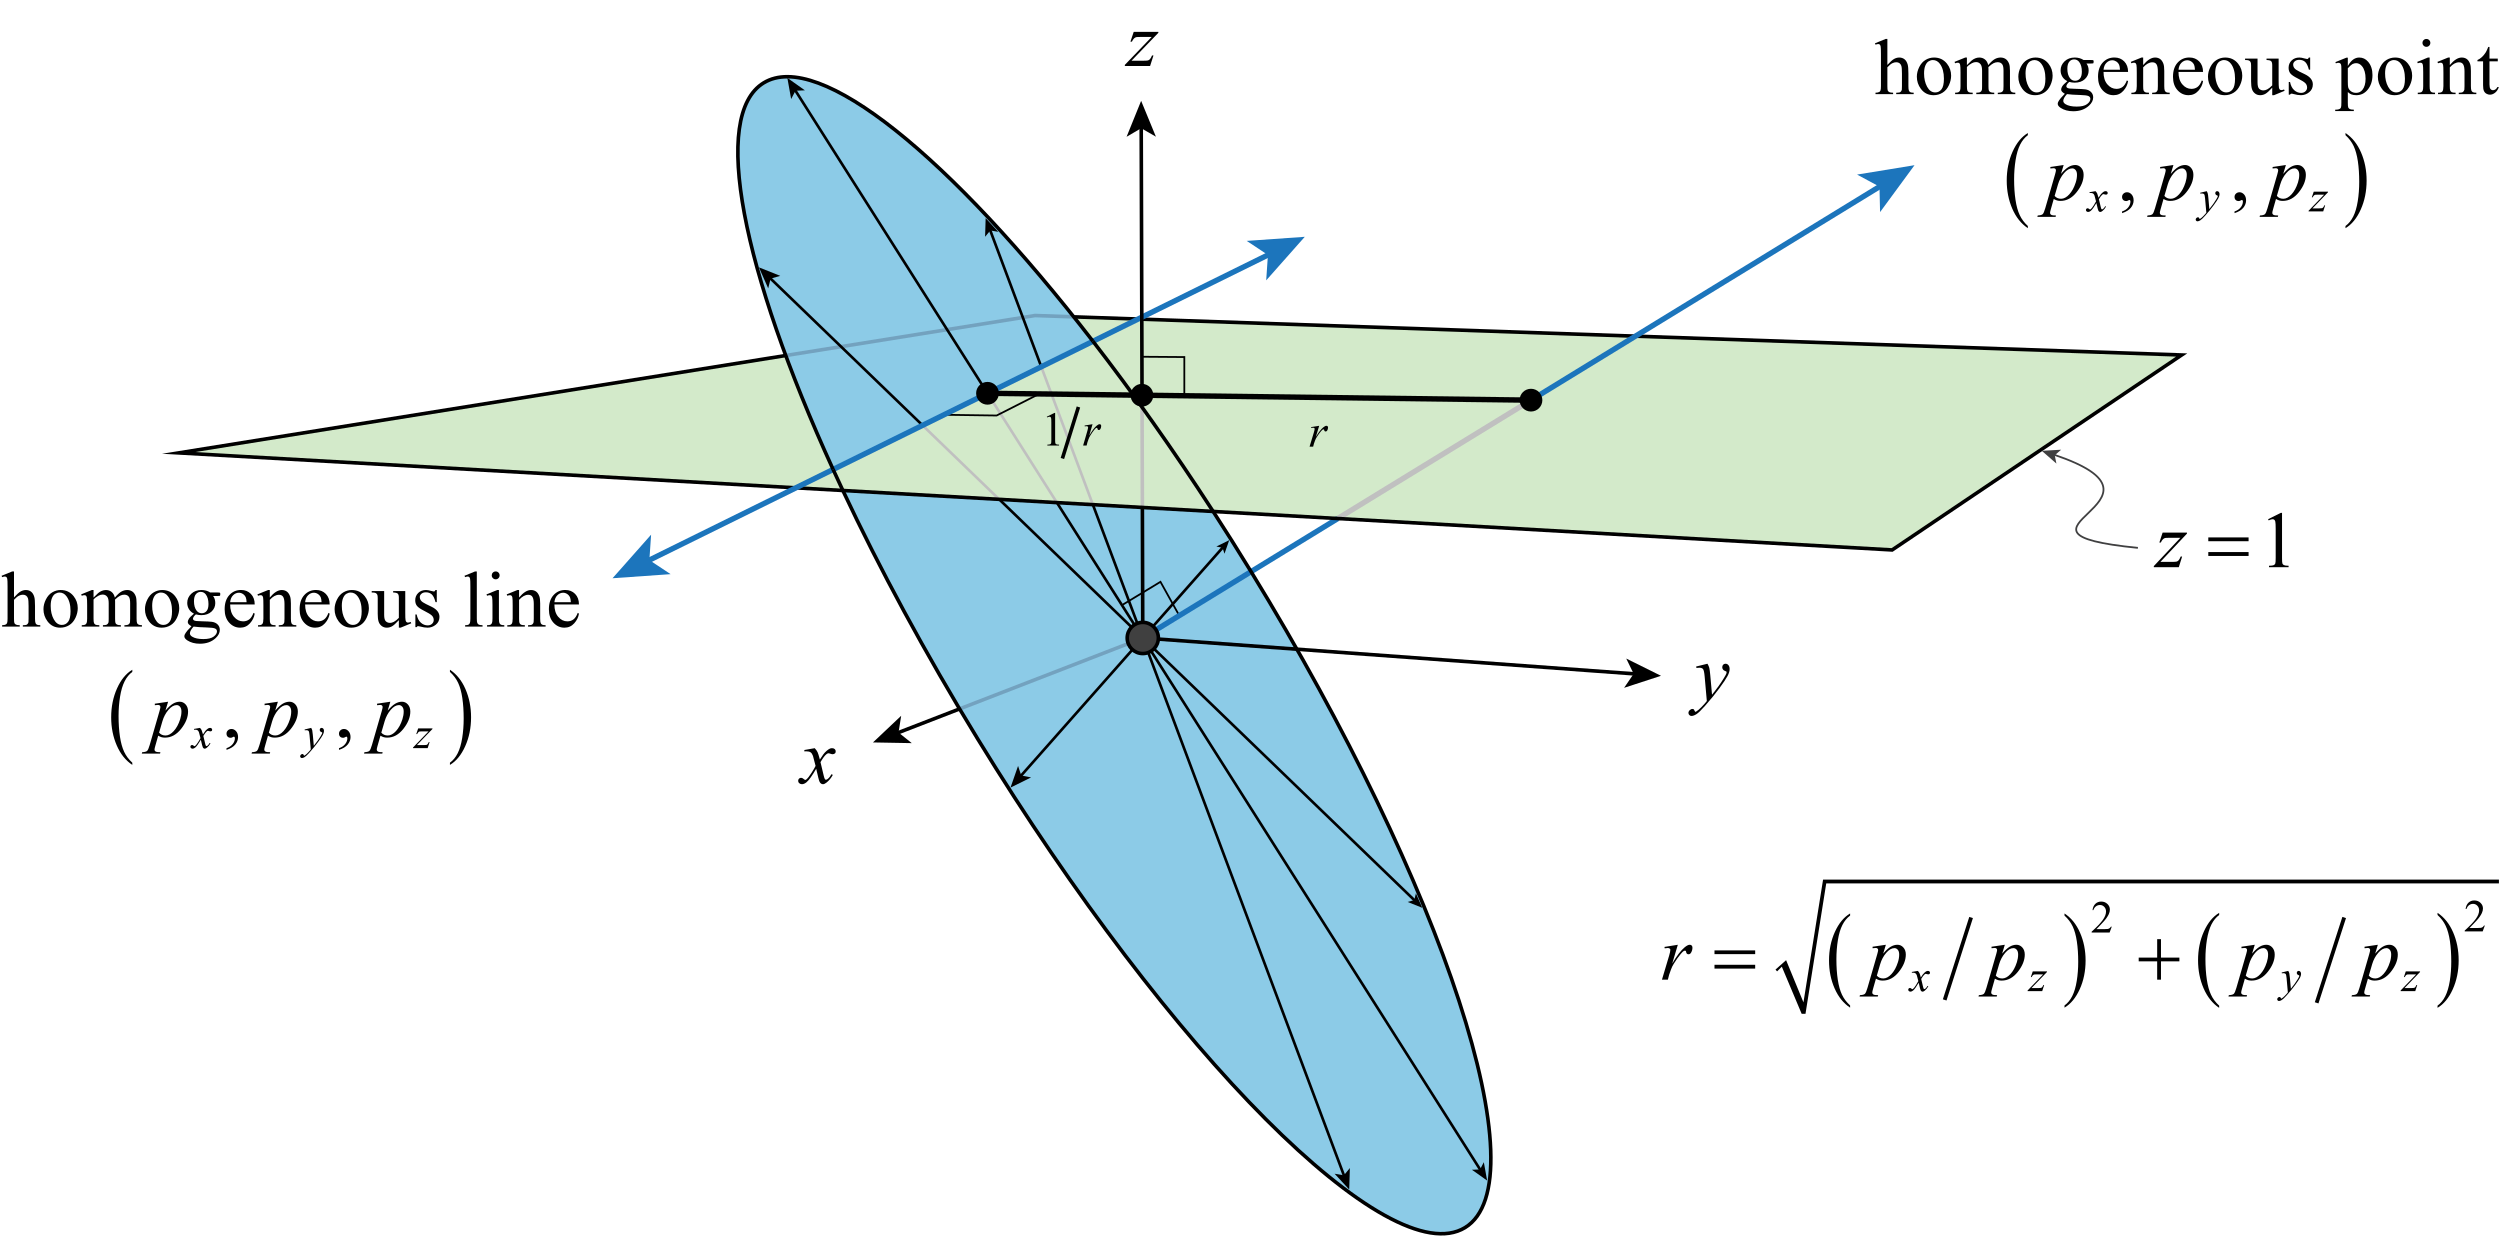 <svg width="433" height="214" xmlns="http://www.w3.org/2000/svg" xmlns:xlink="http://www.w3.org/1999/xlink" xml:space="preserve" overflow="hidden"><g><path d="M189.111 59.107C198.166 70.811 207.477 84.291 216.482 98.986 250.03 153.735 266.633 204.608 253.564 212.617 240.495 220.625 202.705 182.735 169.155 127.987 159.219 111.774 150.771 95.9 144.138 81.379" fill="#8CCBE7" transform="matrix(1 0 0 1 0.188 0)"/><path d="M327.529 95.251 377.677 61.486 179.078 54.648 30.77 78.44 327.529 95.251Z" fill="#D3EACA" transform="matrix(1 0 0 1 0.188 0)"/><path d="M144.138 81.379C128.375 46.866 122.874 19.993 132.073 14.356 141.634 8.497 164.427 27.205 189.111 59.107" fill="#8CCBE7" transform="matrix(1 0 0 1 0.188 0)"/><path d="M194.291 104.717 200.805 100.771 204.079 106.654" stroke="#000000" stroke-width="0.313" stroke-miterlimit="10" fill="none" transform="matrix(1 0 0 1 0.188 0)"/><path d="M185.789 54.879 179.078 54.648 135.902 61.574" stroke="#73A2BF" stroke-width="0.625" stroke-miterlimit="10" fill="none" transform="matrix(1 0 0 1 0.188 0)"/><path d="M197.741 110.495 283.094 116.727" stroke="#000000" stroke-width="0.625" stroke-miterlimit="10" fill="none" transform="matrix(1 0 0 1 0.188 0)"/><path d="M287.497 117.048 281.106 119.13 282.763 116.703 281.477 114.061 287.497 117.048Z" transform="matrix(1 0 0 1 0.188 0)"/><path d="M197.673 87.894 197.612 68.455" stroke="#C0C0C0" stroke-width="0.625" stroke-miterlimit="10" fill="none" transform="matrix(1 0 0 1 0.188 0)"/><path d="M197.741 110.495 197.673 87.894" stroke="#000000" stroke-width="0.625" stroke-miterlimit="10" fill="none" transform="matrix(1 0 0 1 0.188 0)"/><path d="M166.009 122.781 155.129 126.994" stroke="#000000" stroke-width="0.625" stroke-miterlimit="10" fill="none" transform="matrix(1 0 0 1 0.188 0)"/><path d="M151.012 128.589 155.896 123.971 155.438 126.875 157.731 128.711 151.012 128.589Z" transform="matrix(1 0 0 1 0.188 0)"/><path d="M197.741 110.495 166.009 122.781" stroke="#73A2BF" stroke-width="0.625" stroke-miterlimit="10" fill="none" transform="matrix(1 0 0 1 0.188 0)"/><path d="M231.505 89.811 264.977 69.306" stroke="#C0C0C0" stroke-width="0.938" stroke-miterlimit="10" fill="none" transform="matrix(1 0 0 1 0.188 0)"/><path d="M211.634 94.78 176.561 134.456" stroke="#000000" stroke-width="0.463" stroke-miterlimit="10" fill="none" transform="matrix(1 0 0 1 0.188 0)"/><path d="M212.715 93.556 210.486 94.658 211.552 94.872 211.895 95.904 212.715 93.556Z" transform="matrix(1 0 0 1 0.188 0)"/><path d="M174.83 136.413 176.142 132.658 176.69 134.31 178.397 134.651 174.83 136.413Z" transform="matrix(1 0 0 1 0.188 0)"/><path d="M189.101 87.409 232.638 203.735" stroke="#000000" stroke-width="0.463" stroke-miterlimit="10" fill="none" transform="matrix(1 0 0 1 0.188 0)"/><path d="M233.497 206.03 230.965 203.29 232.574 203.564 233.607 202.302 233.497 206.03Z" transform="matrix(1 0 0 1 0.188 0)"/><path d="M180.162 63.524 189.101 87.409" stroke="#C0C0C0" stroke-width="0.463" stroke-miterlimit="10" fill="none" transform="matrix(1 0 0 1 0.188 0)"/><path d="M171.271 39.767 180.162 63.524" stroke="#000000" stroke-width="0.463" stroke-miterlimit="10" fill="none" transform="matrix(1 0 0 1 0.188 0)"/><path d="M170.527 37.779 170.431 41.01 171.327 39.916 172.72 40.153 170.527 37.779Z" transform="matrix(1 0 0 1 0.188 0)"/><path d="M182.872 87.064 256.244 202.68" stroke="#000000" stroke-width="0.463" stroke-miterlimit="10" fill="none" transform="matrix(1 0 0 1 0.188 0)"/><path d="M257.382 204.473 254.746 202.602 256.159 202.546 256.811 201.292 257.382 204.473Z" transform="matrix(1 0 0 1 0.188 0)"/><path d="M170.848 68.118 182.872 87.064" stroke="#C0C0C0" stroke-width="0.463" stroke-miterlimit="10" fill="none" transform="matrix(1 0 0 1 0.188 0)"/><path d="M137.492 15.557 170.848 68.118" stroke="#000000" stroke-width="0.463" stroke-miterlimit="10" fill="none" transform="matrix(1 0 0 1 0.188 0)"/><path d="M136.179 13.488 136.838 17.159 137.591 15.712 139.221 15.648 136.179 13.488Z" transform="matrix(1 0 0 1 0.188 0)"/><path d="M172.879 86.49 244.859 155.987" stroke="#000000" stroke-width="0.463" stroke-miterlimit="10" fill="none" transform="matrix(1 0 0 1 0.188 0)"/><path d="M246.151 157.235 243.611 156.221 244.763 155.894 245.048 154.733 246.151 157.235Z" transform="matrix(1 0 0 1 0.188 0)"/><path d="M159.598 73.667 172.879 86.49" stroke="#C0C0C0" stroke-width="0.463" stroke-miterlimit="10" fill="none" transform="matrix(1 0 0 1 0.188 0)"/><path d="M133.141 48.121 159.598 73.667" stroke="#000000" stroke-width="0.463" stroke-miterlimit="10" fill="none" transform="matrix(1 0 0 1 0.188 0)"/><path d="M131.26 46.305 132.864 49.946 133.281 48.256 134.954 47.781 131.26 46.305Z" transform="matrix(1 0 0 1 0.188 0)"/><path d="M170.848 68.118 264.977 69.306" stroke="#000000" stroke-width="0.938" stroke-miterlimit="10" fill="none" transform="matrix(1 0 0 1 0.188 0)"/><path d="M199.565 68.455C199.565 69.544 198.683 70.426 197.595 70.426 196.507 70.426 195.625 69.544 195.625 68.455 195.625 67.367 196.507 66.485 197.595 66.485 198.683 66.485 199.565 67.367 199.565 68.455Z" transform="matrix(1 0 0 1 0.188 0)"/><path d="M197.595 61.789 204.937 61.842 204.937 68.548" stroke="#000000" stroke-width="0.313" stroke-miterlimit="10" fill="none" transform="matrix(1 0 0 1 0.188 0)"/><path d="M179.601 68.324 172.43 71.967 163.226 71.839" stroke="#000000" stroke-width="0.313" stroke-miterlimit="10" fill="none" transform="matrix(1 0 0 1 0.188 0)"/><path d="M140.921 129.585C141.14 129.818 141.307 130.05 141.418 130.283 141.498 130.444 141.631 130.867 141.814 131.552L142.406 130.666C142.562 130.451 142.752 130.246 142.976 130.052 143.2 129.857 143.396 129.723 143.568 129.652 143.675 129.608 143.793 129.585 143.923 129.585 144.115 129.585 144.269 129.637 144.384 129.739 144.497 129.843 144.554 129.968 144.554 130.116 144.554 130.286 144.521 130.402 144.454 130.464 144.329 130.577 144.185 130.632 144.024 130.632 143.93 130.632 143.829 130.612 143.721 130.572 143.511 130.501 143.37 130.464 143.299 130.464 143.191 130.464 143.064 130.527 142.916 130.653 142.638 130.886 142.307 131.335 141.922 132.003L142.472 134.314C142.557 134.667 142.63 134.879 142.687 134.948 142.745 135.018 142.804 135.053 142.862 135.053 142.956 135.053 143.066 135.001 143.191 134.898 143.438 134.693 143.648 134.424 143.823 134.092L144.058 134.212C143.775 134.741 143.418 135.18 142.982 135.529 142.737 135.727 142.528 135.824 142.358 135.824 142.107 135.824 141.908 135.684 141.761 135.402 141.667 135.227 141.472 134.475 141.177 133.144 140.478 134.357 139.917 135.139 139.497 135.489 139.225 135.713 138.959 135.824 138.704 135.824 138.525 135.824 138.362 135.76 138.214 135.63 138.107 135.532 138.053 135.399 138.053 135.234 138.053 135.085 138.103 134.963 138.2 134.864 138.299 134.766 138.419 134.716 138.563 134.716 138.707 134.716 138.859 134.788 139.019 134.931 139.137 135.034 139.226 135.086 139.288 135.086 139.342 135.086 139.412 135.05 139.497 134.979 139.707 134.808 139.994 134.441 140.356 133.877 140.719 133.313 140.956 132.905 141.069 132.654 140.79 131.566 140.641 130.991 140.619 130.928 140.515 130.637 140.381 130.431 140.216 130.311 140.05 130.189 139.806 130.129 139.483 130.129 139.381 130.129 139.262 130.133 139.127 130.142L139.127 129.9 140.92 129.585Z" transform="matrix(1 0 0 1 0.188 0)"/><path d="M295.546 114.958C295.7 115.218 295.805 115.461 295.863 115.686 295.92 115.913 295.979 116.358 296.038 117.02L296.333 120.325C296.602 120.002 296.992 119.492 297.502 118.793 297.747 118.453 298.053 117.99 298.415 117.403 298.634 117.044 298.769 116.794 298.819 116.651 298.845 116.579 298.859 116.505 298.859 116.429 298.859 116.38 298.843 116.339 298.812 116.308 298.78 116.277 298.699 116.24 298.568 116.197 298.434 116.155 298.325 116.076 298.238 115.962 298.151 115.848 298.106 115.717 298.106 115.569 298.106 115.385 298.16 115.238 298.268 115.126 298.375 115.014 298.51 114.958 298.672 114.958 298.868 114.958 299.037 115.04 299.174 115.203 299.313 115.366 299.383 115.592 299.383 115.878 299.383 116.232 299.262 116.636 299.02 117.091 298.778 117.545 298.311 118.242 297.624 119.183 296.933 120.123 296.098 121.148 295.118 122.259 294.442 123.025 293.939 123.507 293.613 123.706 293.287 123.906 293.005 124.005 292.774 124.005 292.634 124.005 292.513 123.953 292.408 123.848 292.303 123.742 292.25 123.62 292.25 123.482 292.25 123.307 292.321 123.148 292.469 123.005 292.614 122.861 292.771 122.79 292.94 122.79 293.032 122.79 293.104 122.81 293.163 122.85 293.199 122.873 293.238 122.936 293.28 123.042 293.323 123.147 293.362 123.217 293.398 123.253 293.421 123.276 293.448 123.287 293.478 123.287 293.506 123.287 293.553 123.264 293.619 123.22 293.866 123.068 294.152 122.826 294.48 122.494 294.91 122.055 295.228 121.697 295.434 121.42L295.057 117.161C294.994 116.458 294.9 116.03 294.775 115.878 294.65 115.726 294.44 115.65 294.143 115.65 294.05 115.65 293.881 115.663 293.639 115.69L293.579 115.442 295.546 114.958Z" transform="matrix(1 0 0 1 0.188 0)"/><path d="M196.173 5.514 200.439 5.514 200.439 5.682 195.79 10.518 197.759 10.518C198.224 10.518 198.52 10.501 198.645 10.465 198.77 10.429 198.886 10.353 198.991 10.236 199.097 10.12 199.213 9.91 199.343 9.605L199.592 9.605 199.008 11.432 194.635 11.432 194.635 11.237 199.283 6.401 197.349 6.401C196.941 6.401 196.695 6.412 196.61 6.435 196.484 6.462 196.361 6.532 196.237 6.646 196.114 6.761 195.988 6.949 195.858 7.214L195.603 7.214 196.173 5.515Z" transform="matrix(1 0 0 1 0.188 0)"/><path d="M326.705 6.748 326.705 11.248C327.203 10.702 327.595 10.352 327.887 10.197 328.178 10.043 328.47 9.965 328.761 9.965 329.11 9.965 329.41 10.062 329.66 10.254 329.911 10.447 330.097 10.749 330.218 11.161 330.302 11.447 330.347 11.971 330.347 12.733L330.347 14.909C330.347 15.298 330.377 15.565 330.439 15.708 330.484 15.816 330.56 15.901 330.668 15.963 330.776 16.026 330.973 16.057 331.26 16.057L331.26 16.299 328.236 16.299 328.236 16.057 328.377 16.057C328.663 16.057 328.863 16.014 328.976 15.927 329.087 15.839 329.166 15.711 329.21 15.54 329.224 15.469 329.23 15.258 329.23 14.909L329.23 12.733C329.23 12.061 329.196 11.62 329.126 11.409 329.056 11.199 328.946 11.041 328.793 10.936 328.641 10.831 328.458 10.778 328.243 10.778 328.023 10.778 327.797 10.836 327.558 10.953 327.32 11.069 327.036 11.304 326.705 11.658L326.705 14.909C326.705 15.33 326.729 15.592 326.775 15.695 326.823 15.798 326.91 15.884 327.038 15.954 327.165 16.023 327.385 16.057 327.698 16.057L327.698 16.299 324.65 16.299 324.65 16.057C324.923 16.057 325.138 16.015 325.296 15.93 325.384 15.885 325.456 15.8 325.51 15.675 325.563 15.549 325.591 15.294 325.591 14.909L325.591 9.341C325.591 8.638 325.573 8.205 325.54 8.044 325.507 7.883 325.454 7.773 325.386 7.715 325.316 7.657 325.223 7.628 325.107 7.628 325.012 7.628 324.86 7.664 324.65 7.735L324.555 7.5 326.396 6.748 326.705 6.748Z" transform="matrix(1 0 0 1 0.188 0)"/><path d="M334.785 9.965C335.718 9.965 336.464 10.319 337.028 11.027 337.507 11.631 337.747 12.325 337.747 13.109 337.747 13.659 337.615 14.217 337.351 14.781 337.087 15.345 336.723 15.771 336.259 16.057 335.797 16.344 335.28 16.487 334.711 16.487 333.786 16.487 333.048 16.118 332.501 15.379 332.041 14.757 331.81 14.058 331.81 13.283 331.81 12.719 331.95 12.158 332.229 11.601 332.51 11.043 332.878 10.632 333.334 10.365 333.792 10.098 334.275 9.965 334.785 9.965ZM334.576 10.402C334.34 10.402 334.102 10.473 333.862 10.613 333.622 10.755 333.428 11.002 333.28 11.356 333.133 11.709 333.06 12.164 333.06 12.719 333.06 13.615 333.237 14.387 333.593 15.036 333.948 15.686 334.417 16.01 335 16.01 335.434 16.01 335.793 15.832 336.075 15.473 336.357 15.115 336.499 14.499 336.499 13.626 336.499 12.534 336.263 11.674 335.793 11.047 335.475 10.617 335.07 10.402 334.576 10.402Z" transform="matrix(1 0 0 1 0.188 0)"/><path d="M340.481 11.275C340.93 10.828 341.193 10.57 341.274 10.503 341.475 10.332 341.693 10.2 341.925 10.106 342.158 10.012 342.389 9.965 342.617 9.965 343.003 9.965 343.332 10.077 343.611 10.301 343.89 10.525 344.075 10.85 344.168 11.275 344.629 10.738 345.019 10.385 345.338 10.217 345.656 10.049 345.982 9.965 346.317 9.965 346.645 9.965 346.935 10.049 347.188 10.217 347.442 10.385 347.642 10.66 347.789 11.04 347.888 11.3 347.937 11.707 347.937 12.262L347.937 14.909C347.937 15.294 347.966 15.558 348.024 15.701 348.068 15.8 348.152 15.884 348.273 15.954 348.393 16.023 348.591 16.057 348.863 16.057L348.863 16.299 345.828 16.299 345.828 16.057 345.956 16.057C346.22 16.057 346.425 16.006 346.574 15.903 346.676 15.832 346.75 15.717 346.795 15.56 346.814 15.484 346.821 15.267 346.821 14.909L346.821 12.262C346.821 11.761 346.763 11.407 346.64 11.201 346.466 10.915 346.186 10.771 345.801 10.771 345.563 10.771 345.326 10.831 345.086 10.949 344.845 11.068 344.557 11.289 344.215 11.611L344.203 11.685 344.215 11.974 344.215 14.909C344.215 15.33 344.239 15.592 344.286 15.695 344.333 15.798 344.422 15.884 344.552 15.954 344.68 16.023 344.903 16.057 345.216 16.057L345.216 16.299 342.107 16.299 342.107 16.057C342.446 16.057 342.681 16.017 342.808 15.937 342.936 15.856 343.025 15.735 343.073 15.574 343.096 15.498 343.108 15.276 343.108 14.909L343.108 12.262C343.108 11.761 343.033 11.4 342.886 11.181 342.688 10.895 342.413 10.751 342.06 10.751 341.818 10.751 341.579 10.816 341.341 10.946 340.969 11.143 340.682 11.365 340.481 11.611L340.481 14.909C340.481 15.312 340.51 15.574 340.565 15.695 340.621 15.816 340.705 15.906 340.814 15.967 340.924 16.027 341.146 16.057 341.482 16.057L341.482 16.299 338.439 16.299 338.439 16.057C338.722 16.057 338.919 16.027 339.03 15.967 339.142 15.906 339.227 15.81 339.286 15.678 339.344 15.546 339.373 15.289 339.373 14.909L339.373 12.558C339.373 11.882 339.353 11.445 339.312 11.248 339.281 11.1 339.232 10.998 339.164 10.943 339.098 10.887 339.005 10.859 338.89 10.859 338.764 10.859 338.614 10.892 338.439 10.959L338.338 10.718 340.192 9.965 340.481 9.965 340.481 11.275Z" transform="matrix(1 0 0 1 0.188 0)"/><path d="M352.362 9.965C353.294 9.965 354.043 10.319 354.607 11.027 355.086 11.631 355.325 12.325 355.325 13.109 355.325 13.659 355.194 14.217 354.93 14.781 354.665 15.345 354.302 15.771 353.838 16.057 353.374 16.344 352.859 16.487 352.289 16.487 351.362 16.487 350.625 16.118 350.079 15.379 349.619 14.757 349.387 14.058 349.387 13.283 349.387 12.719 349.527 12.158 349.808 11.601 350.088 11.043 350.455 10.632 350.912 10.365 351.368 10.098 351.852 9.965 352.362 9.965ZM352.155 10.402C351.919 10.402 351.678 10.473 351.44 10.613 351.199 10.755 351.007 11.002 350.858 11.356 350.712 11.709 350.637 12.164 350.637 12.719 350.637 13.615 350.814 14.387 351.171 15.036 351.527 15.686 351.996 16.01 352.578 16.01 353.013 16.01 353.372 15.832 353.652 15.473 353.936 15.115 354.076 14.499 354.076 13.626 354.076 12.534 353.841 11.674 353.372 11.047 353.053 10.617 352.649 10.402 352.155 10.402Z" transform="matrix(1 0 0 1 0.188 0)"/><path d="M357.877 14.056C357.501 13.872 357.213 13.616 357.011 13.286 356.811 12.958 356.709 12.594 356.709 12.195 356.709 11.586 356.938 11.063 357.396 10.623 357.856 10.184 358.444 9.965 359.16 9.965 359.747 9.965 360.256 10.109 360.685 10.395L361.988 10.395C362.182 10.395 362.293 10.401 362.324 10.412 362.354 10.423 362.378 10.442 362.392 10.469 362.418 10.509 362.432 10.581 362.432 10.684 362.432 10.801 362.421 10.881 362.398 10.926 362.384 10.948 362.362 10.966 362.328 10.979 362.293 10.993 362.182 11 361.988 11L361.19 11C361.44 11.322 361.565 11.734 361.565 12.236 361.565 12.809 361.346 13.299 360.906 13.707 360.469 14.114 359.88 14.318 359.14 14.318 358.835 14.318 358.525 14.273 358.208 14.183 358.01 14.354 357.876 14.503 357.807 14.63 357.739 14.758 357.704 14.866 357.704 14.956 357.704 15.032 357.741 15.106 357.814 15.178 357.887 15.249 358.031 15.301 358.246 15.332 358.373 15.35 358.686 15.366 359.187 15.379 360.11 15.402 360.709 15.433 360.981 15.473 361.398 15.531 361.729 15.686 361.979 15.937 362.228 16.188 362.351 16.496 362.351 16.863 362.351 17.37 362.113 17.844 361.639 18.288 360.94 18.941 360.03 19.268 358.907 19.268 358.041 19.268 357.311 19.073 356.716 18.684 356.38 18.46 356.212 18.227 356.212 17.985 356.212 17.878 356.237 17.77 356.285 17.663 356.362 17.497 356.518 17.266 356.757 16.971 356.787 16.931 357.016 16.689 357.441 16.245 357.208 16.107 357.043 15.982 356.947 15.873 356.852 15.763 356.803 15.639 356.803 15.5 356.803 15.343 356.867 15.16 356.993 14.949 357.123 14.739 357.416 14.441 357.877 14.056ZM357.811 16.299C357.6 16.528 357.441 16.74 357.333 16.937 357.226 17.135 357.172 17.316 357.172 17.481 357.172 17.696 357.302 17.884 357.562 18.046 358.01 18.323 358.656 18.462 359.503 18.462 360.31 18.462 360.904 18.32 361.288 18.036 361.668 17.751 361.862 17.448 361.862 17.125 361.862 16.893 361.747 16.727 361.518 16.628 361.285 16.53 360.824 16.471 360.135 16.454 359.127 16.427 358.351 16.375 357.811 16.299ZM359.047 10.288C358.715 10.288 358.438 10.42 358.214 10.684 357.99 10.948 357.877 11.353 357.877 11.9 357.877 12.607 358.029 13.156 358.334 13.545 358.566 13.841 358.862 13.989 359.22 13.989 359.561 13.989 359.842 13.861 360.061 13.606 360.28 13.351 360.39 12.95 360.39 12.403 360.39 11.691 360.235 11.134 359.927 10.731 359.697 10.435 359.404 10.288 359.047 10.288Z" transform="matrix(1 0 0 1 0.188 0)"/><path d="M364.145 12.464C364.14 13.377 364.363 14.094 364.809 14.613 365.257 15.133 365.785 15.393 366.387 15.393 366.79 15.393 367.141 15.282 367.44 15.06 367.737 14.839 367.987 14.459 368.187 13.921L368.396 14.056C368.302 14.669 368.028 15.228 367.577 15.731 367.125 16.236 366.559 16.487 365.877 16.487 365.139 16.487 364.507 16.2 363.979 15.624 363.454 15.049 363.19 14.275 363.19 13.304 363.19 12.251 363.461 11.431 364.001 10.841 364.539 10.253 365.217 9.959 366.032 9.959 366.723 9.959 367.289 10.186 367.73 10.64 368.176 11.095 368.396 11.703 368.396 12.464L364.145 12.464ZM364.145 12.074 366.993 12.074C366.97 11.681 366.923 11.403 366.851 11.242 366.739 10.991 366.572 10.794 366.351 10.65 366.128 10.507 365.897 10.435 365.656 10.435 365.283 10.435 364.951 10.58 364.658 10.868 364.365 11.158 364.194 11.56 364.145 12.074Z" transform="matrix(1 0 0 1 0.188 0)"/><path d="M371.008 11.268C371.73 10.399 372.417 9.965 373.072 9.965 373.407 9.965 373.696 10.049 373.937 10.217 374.178 10.385 374.372 10.661 374.516 11.047 374.613 11.315 374.662 11.727 374.662 12.283L374.662 14.909C374.662 15.298 374.695 15.563 374.757 15.701 374.806 15.813 374.886 15.901 374.996 15.963 375.105 16.026 375.307 16.057 375.603 16.057L375.603 16.299 372.56 16.299 372.56 16.057 372.689 16.057C372.975 16.057 373.175 16.014 373.289 15.927 373.403 15.839 373.483 15.711 373.528 15.54 373.547 15.473 373.554 15.262 373.554 14.909L373.554 12.39C373.554 11.83 373.483 11.424 373.337 11.171 373.19 10.918 372.945 10.791 372.601 10.791 372.069 10.791 371.537 11.083 371.008 11.665L371.008 14.909C371.008 15.325 371.033 15.583 371.083 15.681 371.146 15.811 371.232 15.906 371.342 15.967 371.451 16.027 371.673 16.058 372.01 16.058L372.01 16.299 368.966 16.299 368.966 16.058 369.101 16.058C369.415 16.058 369.626 15.978 369.736 15.819 369.846 15.66 369.901 15.357 369.901 14.909L369.901 12.625C369.901 11.886 369.884 11.436 369.85 11.275 369.816 11.114 369.765 11.004 369.695 10.946 369.626 10.888 369.534 10.859 369.417 10.859 369.291 10.859 369.142 10.892 368.966 10.959L368.866 10.718 370.72 9.965 371.008 9.965 371.008 11.268Z" transform="matrix(1 0 0 1 0.188 0)"/><path d="M377.128 12.464C377.125 13.377 377.346 14.094 377.794 14.613 378.24 15.133 378.767 15.393 379.372 15.393 379.774 15.393 380.125 15.282 380.423 15.06 380.72 14.839 380.97 14.459 381.171 13.921L381.379 14.056C381.286 14.669 381.012 15.228 380.561 15.731 380.108 16.236 379.542 16.487 378.862 16.487 378.122 16.487 377.49 16.2 376.963 15.624 376.438 15.049 376.174 14.275 376.174 13.304 376.174 12.251 376.444 11.431 376.984 10.841 377.522 10.253 378.2 9.959 379.015 9.959 379.704 9.959 380.271 10.186 380.715 10.64 381.158 11.095 381.379 11.703 381.379 12.464L377.128 12.464ZM377.128 12.074 379.976 12.074C379.953 11.681 379.906 11.403 379.836 11.242 379.723 10.991 379.556 10.794 379.334 10.65 379.113 10.507 378.88 10.435 378.639 10.435 378.268 10.435 377.935 10.58 377.642 10.868 377.35 11.158 377.178 11.56 377.128 12.074Z" transform="matrix(1 0 0 1 0.188 0)"/><path d="M385.209 9.965C386.14 9.965 386.888 10.319 387.452 11.027 387.931 11.631 388.171 12.325 388.171 13.109 388.171 13.659 388.038 14.217 387.773 14.781 387.51 15.345 387.146 15.771 386.681 16.057 386.22 16.344 385.702 16.487 385.134 16.487 384.208 16.487 383.471 16.118 382.926 15.379 382.463 14.757 382.233 14.058 382.233 13.283 382.233 12.719 382.373 12.158 382.652 11.601 382.932 11.043 383.301 10.632 383.759 10.365 384.215 10.098 384.699 9.965 385.209 9.965ZM385 10.402C384.762 10.402 384.525 10.473 384.285 10.613 384.045 10.755 383.851 11.002 383.705 11.356 383.555 11.709 383.482 12.164 383.482 12.719 383.482 13.615 383.66 14.387 384.018 15.036 384.371 15.686 384.842 16.01 385.424 16.01 385.857 16.01 386.215 15.832 386.499 15.473 386.78 15.115 386.921 14.499 386.921 13.626 386.921 12.534 386.686 11.674 386.215 11.047 385.897 10.617 385.492 10.402 385 10.402Z" transform="matrix(1 0 0 1 0.188 0)"/><path d="M394.471 10.147 394.471 13.874C394.471 14.586 394.488 15.022 394.522 15.181 394.553 15.34 394.607 15.45 394.683 15.513 394.756 15.576 394.842 15.607 394.941 15.607 395.079 15.607 395.236 15.569 395.411 15.493L395.505 15.728 393.664 16.487 393.362 16.487 393.362 15.184C392.834 15.758 392.431 16.118 392.152 16.266 391.876 16.413 391.582 16.487 391.273 16.487 390.929 16.487 390.63 16.388 390.378 16.188 390.123 15.989 389.948 15.733 389.85 15.419 389.753 15.106 389.701 14.663 389.701 14.089L389.701 11.342C389.701 11.051 389.671 10.85 389.607 10.738 389.545 10.626 389.451 10.54 389.33 10.479 389.206 10.419 388.982 10.391 388.66 10.395L388.66 10.147 390.817 10.147 390.817 14.264C390.817 14.837 390.917 15.213 391.114 15.393 391.316 15.571 391.556 15.661 391.837 15.661 392.031 15.661 392.249 15.601 392.492 15.48 392.736 15.359 393.028 15.128 393.362 14.788L393.362 11.302C393.362 10.953 393.298 10.716 393.172 10.594 393.044 10.47 392.778 10.404 392.375 10.395L392.375 10.147 394.471 10.147Z" transform="matrix(1 0 0 1 0.188 0)"/><path d="M399.932 9.965 399.932 12.061 399.709 12.061C399.539 11.403 399.322 10.955 399.055 10.718 398.789 10.48 398.45 10.362 398.037 10.362 397.725 10.362 397.47 10.445 397.278 10.61 397.087 10.776 396.989 10.959 396.989 11.161 396.989 11.412 397.061 11.627 397.205 11.806 397.343 11.989 397.625 12.184 398.051 12.39L399.03 12.867C399.941 13.31 400.395 13.895 400.395 14.62 400.395 15.18 400.183 15.631 399.761 15.973 399.337 16.316 398.864 16.487 398.34 16.487 397.964 16.487 397.533 16.42 397.049 16.286 396.902 16.241 396.782 16.219 396.687 16.219 396.583 16.219 396.503 16.277 396.445 16.393L396.224 16.393 396.224 14.197 396.445 14.197C396.572 14.824 396.811 15.296 397.165 15.614 397.517 15.932 397.915 16.091 398.353 16.091 398.663 16.091 398.914 16 399.109 15.819 399.304 15.637 399.401 15.419 399.401 15.164 399.401 14.855 399.292 14.596 399.075 14.385 398.858 14.174 398.425 13.908 397.776 13.586 397.126 13.263 396.701 12.972 396.499 12.712 396.298 12.457 396.198 12.135 396.198 11.745 396.198 11.239 396.37 10.816 396.718 10.476 397.064 10.136 397.515 9.965 398.064 9.965 398.305 9.965 398.599 10.017 398.944 10.12 399.173 10.187 399.324 10.22 399.401 10.22 399.473 10.22 399.529 10.205 399.568 10.174 399.609 10.142 399.656 10.073 399.709 9.965L399.932 9.965Z" transform="matrix(1 0 0 1 0.188 0)"/><path d="M404.304 10.758 406.198 9.992 406.454 9.992 406.454 11.43C406.771 10.888 407.091 10.508 407.411 10.291 407.73 10.074 408.068 9.965 408.422 9.965 409.04 9.965 409.554 10.207 409.966 10.691 410.473 11.282 410.725 12.052 410.725 13.001 410.725 14.062 410.42 14.94 409.813 15.634 409.311 16.203 408.678 16.487 407.918 16.487 407.587 16.487 407.3 16.44 407.058 16.346 406.879 16.279 406.679 16.145 406.454 15.943L406.454 17.817C406.454 18.238 406.48 18.506 406.531 18.62 406.584 18.734 406.672 18.825 406.799 18.892 406.928 18.959 407.159 18.993 407.494 18.993L407.494 19.241 404.27 19.241 404.27 18.993 404.439 18.993C404.685 18.997 404.895 18.95 405.07 18.852 405.154 18.802 405.222 18.723 405.268 18.613 405.316 18.504 405.338 18.225 405.338 17.777L405.338 11.96C405.338 11.562 405.321 11.309 405.284 11.201 405.249 11.094 405.192 11.013 405.114 10.959 405.034 10.906 404.929 10.879 404.795 10.879 404.688 10.879 404.552 10.91 404.385 10.973L404.304 10.758ZM406.454 11.826 406.454 14.123C406.454 14.62 406.474 14.947 406.515 15.104 406.577 15.363 406.73 15.592 406.974 15.789 407.218 15.986 407.525 16.084 407.897 16.084 408.346 16.084 408.708 15.91 408.986 15.56 409.347 15.104 409.53 14.461 409.53 13.633 409.53 12.692 409.324 11.969 408.912 11.463 408.625 11.114 408.286 10.939 407.89 10.939 407.677 10.939 407.464 10.993 407.253 11.1 407.091 11.181 406.825 11.423 406.454 11.826Z" transform="matrix(1 0 0 1 0.188 0)"/><path d="M414.635 9.965C415.566 9.965 416.314 10.319 416.878 11.027 417.357 11.631 417.596 12.325 417.596 13.109 417.596 13.659 417.465 14.217 417.201 14.781 416.937 15.345 416.573 15.771 416.109 16.057 415.646 16.344 415.129 16.487 414.56 16.487 413.634 16.487 412.896 16.118 412.351 15.379 411.891 14.757 411.658 14.058 411.658 13.283 411.658 12.719 411.798 12.158 412.079 11.601 412.36 11.043 412.728 10.632 413.184 10.365 413.64 10.098 414.124 9.965 414.635 9.965ZM414.426 10.402C414.189 10.402 413.951 10.473 413.712 10.613 413.47 10.755 413.278 11.002 413.13 11.356 412.983 11.709 412.909 12.164 412.909 12.719 412.909 13.615 413.086 14.387 413.443 15.036 413.798 15.686 414.267 16.01 414.85 16.01 415.284 16.01 415.643 15.832 415.924 15.473 416.207 15.115 416.348 14.499 416.348 13.626 416.348 12.534 416.113 11.674 415.643 11.047 415.325 10.617 414.92 10.402 414.426 10.402Z" transform="matrix(1 0 0 1 0.188 0)"/><path d="M420.626 9.965 420.626 14.909C420.626 15.294 420.654 15.551 420.71 15.678 420.766 15.806 420.85 15.9 420.959 15.963 421.069 16.026 421.269 16.057 421.56 16.057L421.56 16.299 418.57 16.299 418.57 16.057C418.871 16.057 419.072 16.028 419.175 15.97 419.279 15.912 419.359 15.816 419.421 15.681 419.48 15.547 419.511 15.289 419.511 14.909L419.511 12.538C419.511 11.87 419.492 11.439 419.451 11.242 419.419 11.098 419.369 10.998 419.303 10.943 419.235 10.887 419.144 10.859 419.028 10.859 418.903 10.859 418.749 10.892 418.57 10.959L418.476 10.718 420.331 9.965 420.626 9.965ZM420.068 6.748C420.256 6.748 420.417 6.814 420.548 6.946 420.681 7.078 420.747 7.238 420.747 7.426 420.747 7.614 420.681 7.776 420.548 7.91 420.417 8.044 420.256 8.111 420.068 8.111 419.879 8.111 419.718 8.044 419.584 7.91 419.451 7.776 419.384 7.614 419.384 7.426 419.384 7.238 419.451 7.078 419.582 6.946 419.714 6.814 419.876 6.748 420.068 6.748Z" transform="matrix(1 0 0 1 0.188 0)"/><path d="M424.119 11.268C424.84 10.399 425.527 9.965 426.181 9.965 426.516 9.965 426.805 10.049 427.048 10.217 427.289 10.385 427.48 10.661 427.625 11.047 427.723 11.315 427.773 11.727 427.773 12.283L427.773 14.909C427.773 15.298 427.803 15.563 427.867 15.701 427.915 15.813 427.997 15.901 428.106 15.963 428.214 16.026 428.417 16.057 428.713 16.057L428.713 16.299 425.671 16.299 425.671 16.057 425.798 16.057C426.083 16.057 426.283 16.014 426.399 15.927 426.514 15.839 426.592 15.711 426.639 15.54 426.655 15.473 426.665 15.262 426.665 14.909L426.665 12.39C426.665 11.83 426.592 11.424 426.445 11.171 426.301 10.918 426.056 10.791 425.71 10.791 425.178 10.791 424.648 11.083 424.119 11.665L424.119 14.909C424.119 15.325 424.144 15.583 424.194 15.681 424.255 15.811 424.343 15.906 424.453 15.967 424.56 16.027 424.784 16.058 425.119 16.058L425.119 16.299 422.077 16.299 422.077 16.058 422.212 16.058C422.526 16.058 422.736 15.978 422.844 15.819 422.955 15.66 423.011 15.357 423.011 14.909L423.011 12.625C423.011 11.886 422.995 11.436 422.96 11.275 422.926 11.114 422.875 11.004 422.806 10.946 422.736 10.888 422.643 10.859 422.527 10.859 422.402 10.859 422.252 10.892 422.077 10.959L421.975 10.718 423.829 9.965 424.119 9.965 424.119 11.268Z" transform="matrix(1 0 0 1 0.188 0)"/><path d="M430.991 8.125 430.991 10.147 432.427 10.147 432.427 10.617 430.991 10.617 430.991 14.607C430.991 15.005 431.047 15.274 431.162 15.413 431.277 15.551 431.423 15.621 431.601 15.621 431.75 15.621 431.892 15.575 432.031 15.483 432.17 15.391 432.277 15.256 432.354 15.077L432.615 15.077C432.459 15.516 432.236 15.846 431.951 16.067 431.665 16.29 431.369 16.4 431.064 16.4 430.859 16.4 430.657 16.343 430.459 16.228 430.263 16.115 430.116 15.951 430.024 15.739 429.928 15.525 429.881 15.198 429.881 14.754L429.881 10.617 428.907 10.617 428.907 10.395C429.154 10.297 429.406 10.13 429.665 9.895 429.921 9.659 430.15 9.381 430.352 9.059 430.455 8.888 430.598 8.577 430.782 8.125L430.991 8.125Z" transform="matrix(1 0 0 1 0.188 0)"/><path d="M197.741 110.495 231.505 89.811" stroke="#1C75BC" stroke-width="0.938" stroke-miterlimit="10" fill="none" transform="matrix(1 0 0 1 0.188 0)"/><path d="M200.442 110.495C200.442 111.987 199.233 113.196 197.741 113.196 196.249 113.196 195.04 111.987 195.04 110.495 195.04 109.003 196.249 107.794 197.741 107.794 199.233 107.794 200.442 109.003 200.442 110.495Z" stroke="#000000" stroke-width="0.625" stroke-miterlimit="10" fill="#404040" transform="matrix(1 0 0 1 0.188 0)"/><path d="M135.902 61.574 30.77 78.44 327.529 95.251 377.677 61.486 185.789 54.879" stroke="#000000" stroke-width="0.625" stroke-miterlimit="10" fill="none" transform="matrix(1 0 0 1 0.188 0)"/><path d="M264.977 69.306 325.758 32.071" stroke="#1C75BC" stroke-width="0.938" stroke-miterlimit="10" fill="none" transform="matrix(1 0 0 1 0.188 0)"/><path d="M331.406 28.612 325.441 36.737 325.337 32.33 321.457 30.236 331.406 28.612Z" fill="#1C75BC" transform="matrix(1 0 0 1 0.188 0)"/><path d="M266.947 69.306C266.947 70.394 266.065 71.277 264.977 71.277 263.889 71.277 263.006 70.394 263.006 69.306 263.006 68.218 263.889 67.336 264.977 67.336 266.065 67.336 266.947 68.218 266.947 69.306Z" transform="matrix(1 0 0 1 0.188 0)"/><path d="M355.556 78.75C379.528 86.817 342.707 92.154 370.095 94.893" stroke="#404041" stroke-width="0.313" stroke-miterlimit="10" fill="none" transform="matrix(1 0 0 1 0.188 0)"/><path d="M353.452 78.082 355.982 80.294 355.695 78.852 356.806 77.89 353.452 78.082Z" fill="#404041" transform="matrix(1 0 0 1 0.188 0)"/><path d="M219.861 43.943 111.84 97.224" stroke="#1C75BC" stroke-width="0.938" stroke-miterlimit="10" fill="none" transform="matrix(1 0 0 1 0.188 0)"/><path d="M225.8 41.014 215.744 41.722 219.417 44.162 219.117 48.56 225.8 41.014Z" fill="#1C75BC" transform="matrix(1 0 0 1 0.188 0)"/><path d="M105.901 100.153 112.583 92.605 112.284 97.005 115.956 99.444 105.901 100.153Z" fill="#1C75BC" transform="matrix(1 0 0 1 0.188 0)"/><path d="M172.817 68.118C172.817 69.206 171.935 70.088 170.847 70.088 169.759 70.088 168.877 69.206 168.877 68.118 168.877 67.029 169.759 66.147 170.847 66.147 171.935 66.147 172.817 67.029 172.817 68.118Z" transform="matrix(1 0 0 1 0.188 0)"/><path d="M197.612 68.455 197.47 21.878" stroke="#000000" stroke-width="0.625" stroke-miterlimit="10" fill="none" transform="matrix(1 0 0 1 0.188 0)"/><path d="M197.457 17.464 200.017 23.677 197.471 22.208 194.935 23.692 197.457 17.464Z" transform="matrix(1 0 0 1 0.188 0)"/><path d="M2.237 98.973 2.237 103.474C2.734 102.927 3.128 102.577 3.419 102.422 3.71 102.268 4.001 102.191 4.292 102.191 4.641 102.191 4.941 102.287 5.192 102.479 5.443 102.672 5.629 102.974 5.75 103.386 5.834 103.672 5.877 104.196 5.877 104.958L5.877 107.134C5.877 107.524 5.908 107.79 5.971 107.933 6.016 108.041 6.092 108.126 6.2 108.189 6.307 108.252 6.504 108.283 6.791 108.283L6.791 108.524 3.768 108.524 3.768 108.283 3.909 108.283C4.196 108.283 4.395 108.239 4.507 108.152 4.619 108.064 4.697 107.936 4.742 107.766 4.755 107.694 4.762 107.483 4.762 107.134L4.762 104.958C4.762 104.286 4.727 103.845 4.658 103.635 4.589 103.424 4.478 103.267 4.326 103.161 4.174 103.056 3.99 103.003 3.775 103.003 3.556 103.003 3.327 103.061 3.09 103.178 2.852 103.295 2.568 103.53 2.237 103.883L2.237 107.134C2.237 107.555 2.26 107.817 2.307 107.92 2.355 108.023 2.441 108.109 2.569 108.179 2.696 108.248 2.918 108.283 3.231 108.283L3.231 108.524 0.181 108.524 0.181 108.283C0.454 108.283 0.669 108.24 0.826 108.155 0.916 108.111 0.987 108.025 1.041 107.9 1.095 107.775 1.122 107.519 1.122 107.134L1.122 101.566C1.122 100.863 1.105 100.431 1.071 100.27 1.038 100.108 0.986 99.999 0.917 99.941 0.848 99.882 0.755 99.853 0.638 99.853 0.544 99.853 0.392 99.889 0.181 99.961L0.087 99.725 1.928 98.973 2.237 98.973Z" transform="matrix(1 0 0 1 0.188 0)"/><path d="M10.317 102.191C11.248 102.191 11.996 102.544 12.56 103.252 13.04 103.856 13.279 104.551 13.279 105.334 13.279 105.885 13.147 106.442 12.883 107.007 12.618 107.571 12.255 107.996 11.791 108.283 11.328 108.569 10.812 108.713 10.243 108.713 9.316 108.713 8.58 108.343 8.033 107.604 7.572 106.982 7.341 106.284 7.341 105.509 7.341 104.945 7.481 104.383 7.761 103.826 8.041 103.268 8.409 102.857 8.866 102.591 9.323 102.324 9.807 102.191 10.317 102.191ZM10.109 102.627C9.871 102.627 9.633 102.698 9.394 102.838 9.154 102.98 8.96 103.227 8.812 103.581 8.665 103.934 8.591 104.389 8.591 104.945 8.591 105.84 8.768 106.613 9.125 107.262 9.48 107.911 9.95 108.236 10.532 108.236 10.966 108.236 11.325 108.057 11.607 107.698 11.889 107.34 12.03 106.724 12.03 105.851 12.03 104.759 11.795 103.899 11.325 103.272 11.006 102.842 10.602 102.627 10.109 102.627Z" transform="matrix(1 0 0 1 0.188 0)"/><path d="M16.013 103.5C16.46 103.053 16.725 102.795 16.805 102.728 17.007 102.557 17.224 102.426 17.457 102.332 17.69 102.238 17.92 102.191 18.149 102.191 18.534 102.191 18.865 102.302 19.143 102.526 19.421 102.75 19.606 103.075 19.7 103.5 20.161 102.963 20.551 102.61 20.869 102.443 21.187 102.274 21.514 102.191 21.85 102.191 22.176 102.191 22.466 102.274 22.72 102.443 22.973 102.61 23.173 102.885 23.321 103.265 23.419 103.525 23.468 103.933 23.468 104.488L23.468 107.134C23.468 107.519 23.498 107.783 23.556 107.927 23.6 108.025 23.683 108.109 23.804 108.179 23.925 108.248 24.122 108.283 24.395 108.283L24.395 108.524 21.359 108.524 21.359 108.283 21.487 108.283C21.752 108.283 21.957 108.231 22.105 108.128 22.208 108.057 22.282 107.943 22.327 107.786 22.344 107.709 22.354 107.493 22.354 107.134L22.354 104.488C22.354 103.986 22.293 103.632 22.172 103.426 21.997 103.14 21.718 102.997 21.333 102.997 21.095 102.997 20.857 103.056 20.617 103.174 20.378 103.293 20.087 103.514 19.747 103.836L19.734 103.91 19.747 104.199 19.747 107.134C19.747 107.555 19.771 107.817 19.818 107.92 19.865 108.023 19.953 108.109 20.083 108.179 20.213 108.248 20.435 108.283 20.748 108.283L20.748 108.524 17.638 108.524 17.638 108.283C17.978 108.283 18.212 108.242 18.34 108.162 18.468 108.081 18.556 107.96 18.605 107.799 18.628 107.723 18.639 107.501 18.639 107.134L18.639 104.488C18.639 103.986 18.565 103.626 18.417 103.406 18.22 103.12 17.945 102.976 17.591 102.976 17.349 102.976 17.11 103.041 16.873 103.171 16.501 103.368 16.214 103.59 16.013 103.836L16.013 107.134C16.013 107.537 16.041 107.799 16.097 107.92 16.153 108.041 16.236 108.131 16.345 108.192 16.455 108.252 16.678 108.283 17.014 108.283L17.014 108.524 13.971 108.524 13.971 108.283C14.253 108.283 14.45 108.252 14.562 108.192 14.674 108.131 14.759 108.035 14.817 107.903 14.875 107.771 14.905 107.515 14.905 107.134L14.905 104.783C14.905 104.107 14.884 103.671 14.844 103.474 14.813 103.326 14.763 103.224 14.696 103.168 14.629 103.112 14.538 103.084 14.421 103.084 14.296 103.084 14.146 103.117 13.971 103.185L13.87 102.943 15.724 102.191 16.013 102.191 16.013 103.5Z" transform="matrix(1 0 0 1 0.188 0)"/><path d="M27.895 102.191C28.826 102.191 29.574 102.544 30.138 103.252 30.618 103.856 30.857 104.551 30.857 105.334 30.857 105.885 30.725 106.442 30.461 107.007 30.196 107.571 29.833 107.996 29.369 108.283 28.906 108.569 28.39 108.713 27.821 108.713 26.894 108.713 26.158 108.343 25.611 107.604 25.15 106.982 24.919 106.284 24.919 105.509 24.919 104.945 25.059 104.383 25.339 103.826 25.619 103.268 25.987 102.857 26.444 102.591 26.901 102.324 27.384 102.191 27.895 102.191ZM27.687 102.627C27.449 102.627 27.211 102.698 26.972 102.838 26.732 102.98 26.538 103.227 26.39 103.581 26.243 103.934 26.169 104.389 26.169 104.945 26.169 105.84 26.346 106.613 26.703 107.262 27.058 107.911 27.528 108.236 28.11 108.236 28.544 108.236 28.902 108.057 29.184 107.698 29.467 107.34 29.608 106.724 29.608 105.851 29.608 104.759 29.373 103.899 28.902 103.272 28.584 102.842 28.179 102.627 27.687 102.627Z" transform="matrix(1 0 0 1 0.188 0)"/><path d="M33.409 106.281C33.033 106.097 32.744 105.841 32.543 105.512 32.341 105.183 32.241 104.819 32.241 104.421 32.241 103.812 32.47 103.288 32.929 102.849 33.388 102.41 33.976 102.191 34.692 102.191 35.279 102.191 35.787 102.334 36.217 102.62L37.52 102.62C37.712 102.62 37.825 102.626 37.856 102.637 37.887 102.649 37.91 102.667 37.923 102.694 37.95 102.735 37.963 102.806 37.963 102.909 37.963 103.026 37.952 103.106 37.93 103.151 37.916 103.174 37.893 103.191 37.859 103.205 37.826 103.218 37.712 103.225 37.52 103.225L36.721 103.225C36.972 103.547 37.097 103.959 37.097 104.461 37.097 105.034 36.878 105.525 36.439 105.932 36 106.339 35.411 106.543 34.672 106.543 34.367 106.543 34.057 106.498 33.739 106.409 33.541 106.579 33.408 106.728 33.339 106.855 33.27 106.983 33.235 107.091 33.235 107.181 33.235 107.257 33.272 107.331 33.345 107.403 33.42 107.474 33.564 107.526 33.779 107.557 33.904 107.575 34.218 107.591 34.719 107.604 35.642 107.627 36.24 107.658 36.512 107.698 36.929 107.756 37.262 107.911 37.51 108.162 37.759 108.413 37.883 108.722 37.883 109.089 37.883 109.595 37.645 110.069 37.171 110.513 36.472 111.167 35.561 111.493 34.437 111.493 33.573 111.493 32.843 111.299 32.247 110.909 31.911 110.685 31.744 110.452 31.744 110.21 31.744 110.103 31.768 109.995 31.817 109.888 31.894 109.723 32.05 109.492 32.288 109.196 32.319 109.156 32.547 108.914 32.973 108.471 32.74 108.332 32.575 108.208 32.479 108.098 32.383 107.988 32.335 107.864 32.335 107.725 32.335 107.568 32.399 107.385 32.526 107.175 32.654 106.964 32.948 106.666 33.409 106.281ZM33.342 108.524C33.132 108.753 32.973 108.965 32.865 109.163 32.758 109.36 32.704 109.541 32.704 109.707 32.704 109.922 32.834 110.11 33.094 110.271 33.541 110.549 34.188 110.687 35.035 110.687 35.841 110.687 36.435 110.545 36.818 110.261 37.201 109.977 37.392 109.673 37.392 109.351 37.392 109.118 37.278 108.952 37.05 108.854 36.817 108.755 36.356 108.697 35.666 108.679 34.659 108.652 33.884 108.601 33.342 108.524ZM34.578 102.513C34.247 102.513 33.969 102.645 33.745 102.909 33.521 103.174 33.409 103.579 33.409 104.125 33.409 104.833 33.561 105.381 33.866 105.771 34.099 106.066 34.394 106.214 34.753 106.214 35.093 106.214 35.373 106.086 35.592 105.831 35.812 105.576 35.921 105.175 35.921 104.629 35.921 103.917 35.767 103.359 35.458 102.956 35.23 102.661 34.937 102.513 34.578 102.513Z" transform="matrix(1 0 0 1 0.188 0)"/><path d="M39.676 104.689C39.672 105.603 39.894 106.319 40.341 106.839 40.789 107.358 41.315 107.618 41.919 107.618 42.323 107.618 42.673 107.507 42.971 107.285 43.268 107.064 43.518 106.684 43.72 106.147L43.928 106.281C43.834 106.895 43.561 107.454 43.108 107.957 42.656 108.461 42.09 108.713 41.409 108.713 40.67 108.713 40.038 108.425 39.511 107.849 38.986 107.274 38.722 106.5 38.722 105.529 38.722 104.477 38.992 103.656 39.532 103.067 40.071 102.478 40.748 102.184 41.563 102.184 42.253 102.184 42.82 102.411 43.263 102.865 43.706 103.32 43.928 103.928 43.928 104.689L39.676 104.689ZM39.676 104.3 42.524 104.3C42.501 103.906 42.454 103.628 42.383 103.467 42.271 103.216 42.104 103.019 41.883 102.876 41.661 102.732 41.429 102.661 41.188 102.661 40.816 102.661 40.483 102.805 40.19 103.094 39.897 103.383 39.726 103.785 39.676 104.3Z" transform="matrix(1 0 0 1 0.188 0)"/><path d="M46.541 103.494C47.262 102.625 47.949 102.191 48.603 102.191 48.939 102.191 49.227 102.274 49.469 102.443 49.711 102.61 49.903 102.887 50.047 103.272 50.145 103.541 50.195 103.953 50.195 104.508L50.195 107.134C50.195 107.524 50.226 107.788 50.289 107.927 50.338 108.039 50.417 108.126 50.527 108.189 50.637 108.252 50.839 108.283 51.135 108.283L51.135 108.525 48.092 108.525 48.092 108.283 48.22 108.283C48.506 108.283 48.706 108.239 48.821 108.152 48.935 108.064 49.015 107.936 49.059 107.766 49.077 107.698 49.086 107.488 49.086 107.134L49.086 104.615C49.086 104.055 49.014 103.649 48.868 103.397 48.722 103.143 48.477 103.017 48.133 103.017 47.599 103.017 47.069 103.308 46.541 103.89L46.541 107.134C46.541 107.551 46.565 107.808 46.615 107.907 46.678 108.037 46.764 108.131 46.873 108.192 46.983 108.252 47.206 108.283 47.541 108.283L47.541 108.525 44.499 108.525 44.499 108.283 44.633 108.283C44.946 108.283 45.158 108.203 45.267 108.045 45.377 107.885 45.432 107.582 45.432 107.134L45.432 104.851C45.432 104.112 45.415 103.662 45.382 103.5 45.348 103.339 45.297 103.229 45.227 103.171 45.158 103.113 45.065 103.084 44.949 103.084 44.824 103.084 44.673 103.118 44.499 103.185L44.398 102.943 46.252 102.191 46.541 102.191 46.541 103.494Z" transform="matrix(1 0 0 1 0.188 0)"/><path d="M52.66 104.689C52.656 105.603 52.877 106.319 53.325 106.839 53.772 107.358 54.299 107.618 54.903 107.618 55.306 107.618 55.657 107.507 55.955 107.285 56.252 107.064 56.502 106.684 56.703 106.147L56.911 106.281C56.817 106.895 56.544 107.454 56.092 107.957 55.639 108.461 55.074 108.713 54.393 108.713 53.654 108.713 53.021 108.425 52.495 107.849 51.969 107.274 51.706 106.5 51.706 105.529 51.706 104.477 51.976 103.656 52.516 103.067 53.055 102.478 53.732 102.184 54.547 102.184 55.236 102.184 55.803 102.411 56.246 102.865 56.69 103.32 56.911 103.928 56.911 104.689L52.66 104.689ZM52.66 104.3 55.508 104.3C55.485 103.906 55.438 103.628 55.367 103.467 55.255 103.216 55.087 103.019 54.866 102.876 54.644 102.732 54.413 102.661 54.171 102.661 53.799 102.661 53.467 102.805 53.174 103.094 52.88 103.383 52.709 103.785 52.66 104.3Z" transform="matrix(1 0 0 1 0.188 0)"/><path d="M60.74 102.191C61.671 102.191 62.419 102.544 62.983 103.252 63.463 103.856 63.702 104.551 63.702 105.334 63.702 105.885 63.57 106.442 63.306 107.007 63.041 107.571 62.678 107.996 62.214 108.283 61.751 108.569 61.235 108.713 60.666 108.713 59.739 108.713 59.003 108.343 58.456 107.604 57.995 106.982 57.764 106.284 57.764 105.509 57.764 104.945 57.904 104.383 58.184 103.826 58.464 103.268 58.832 102.857 59.289 102.591 59.746 102.324 60.23 102.191 60.74 102.191ZM60.532 102.627C60.294 102.627 60.056 102.698 59.817 102.838 59.577 102.98 59.383 103.227 59.236 103.581 59.088 103.934 59.014 104.389 59.014 104.945 59.014 105.84 59.191 106.613 59.548 107.262 59.904 107.911 60.373 108.236 60.955 108.236 61.389 108.236 61.748 108.057 62.03 107.698 62.312 107.34 62.453 106.724 62.453 105.851 62.453 104.759 62.218 103.899 61.748 103.272 61.429 102.842 61.025 102.627 60.532 102.627Z" transform="matrix(1 0 0 1 0.188 0)"/><path d="M70.002 102.372 70.002 106.1C70.002 106.812 70.019 107.247 70.053 107.406 70.086 107.565 70.14 107.676 70.214 107.739 70.288 107.802 70.374 107.833 70.473 107.833 70.611 107.833 70.768 107.795 70.943 107.718L71.037 107.954 69.196 108.713 68.894 108.713 68.894 107.409C68.366 107.983 67.963 108.343 67.685 108.491 67.407 108.639 67.114 108.713 66.805 108.713 66.46 108.713 66.162 108.613 65.908 108.413 65.656 108.214 65.48 107.958 65.381 107.645 65.283 107.331 65.234 106.888 65.234 106.315L65.234 103.568C65.234 103.276 65.202 103.075 65.139 102.963 65.077 102.851 64.984 102.765 64.86 102.704 64.738 102.644 64.515 102.616 64.192 102.62L64.192 102.372 66.349 102.372 66.349 106.489C66.349 107.063 66.448 107.439 66.647 107.618 66.847 107.797 67.087 107.886 67.37 107.886 67.562 107.886 67.78 107.826 68.025 107.705 68.268 107.584 68.558 107.353 68.894 107.013L68.894 103.527C68.894 103.178 68.831 102.942 68.703 102.819 68.575 102.696 68.31 102.63 67.907 102.62L67.907 102.372 70.002 102.372Z" transform="matrix(1 0 0 1 0.188 0)"/><path d="M75.463 102.191 75.463 104.286 75.242 104.286C75.071 103.628 74.853 103.18 74.586 102.943 74.32 102.705 73.981 102.587 73.569 102.587 73.256 102.587 73.002 102.67 72.81 102.835 72.618 103.001 72.521 103.185 72.521 103.386 72.521 103.637 72.593 103.852 72.736 104.031 72.875 104.215 73.157 104.41 73.582 104.615L74.563 105.092C75.472 105.536 75.927 106.12 75.927 106.845 75.927 107.405 75.715 107.857 75.292 108.198 74.868 108.542 74.395 108.713 73.871 108.713 73.495 108.713 73.065 108.645 72.582 108.511 72.434 108.467 72.313 108.444 72.219 108.444 72.116 108.444 72.035 108.502 71.977 108.619L71.756 108.619 71.756 106.422 71.977 106.422C72.102 107.049 72.342 107.521 72.696 107.839 73.049 108.158 73.446 108.316 73.885 108.316 74.194 108.316 74.446 108.225 74.64 108.045 74.835 107.863 74.933 107.645 74.933 107.389 74.933 107.08 74.824 106.821 74.607 106.61 74.39 106.4 73.956 106.133 73.307 105.811 72.658 105.489 72.232 105.197 72.031 104.938 71.829 104.683 71.729 104.36 71.729 103.97 71.729 103.464 71.902 103.041 72.249 102.701 72.596 102.361 73.045 102.191 73.596 102.191 73.838 102.191 74.131 102.242 74.476 102.345 74.704 102.412 74.856 102.446 74.933 102.446 75.004 102.446 75.06 102.43 75.1 102.399 75.141 102.368 75.188 102.298 75.242 102.191L75.463 102.191Z" transform="matrix(1 0 0 1 0.188 0)"/><path d="M82.395 98.973 82.395 107.134C82.395 107.519 82.423 107.775 82.479 107.9 82.535 108.025 82.621 108.12 82.737 108.185 82.854 108.25 83.071 108.283 83.389 108.283L83.389 108.524 80.373 108.524 80.373 108.283C80.655 108.283 80.848 108.253 80.951 108.195 81.054 108.137 81.135 108.041 81.193 107.907 81.251 107.772 81.28 107.515 81.28 107.134L81.28 101.546C81.28 100.852 81.264 100.425 81.233 100.266 81.202 100.107 81.151 99.999 81.082 99.941 81.013 99.882 80.924 99.853 80.817 99.853 80.7 99.853 80.552 99.889 80.373 99.961L80.259 99.725 82.093 98.973 82.395 98.973Z" transform="matrix(1 0 0 1 0.188 0)"/><path d="M86.224 102.191 86.224 107.134C86.224 107.519 86.252 107.776 86.308 107.903 86.363 108.031 86.447 108.126 86.556 108.189 86.666 108.252 86.866 108.283 87.157 108.283L87.157 108.525 84.168 108.525 84.168 108.283C84.468 108.283 84.669 108.253 84.773 108.195 84.876 108.137 84.957 108.041 85.018 107.907 85.078 107.772 85.109 107.515 85.109 107.134L85.109 104.763C85.109 104.096 85.088 103.664 85.048 103.467 85.017 103.323 84.967 103.224 84.9 103.168 84.833 103.112 84.742 103.084 84.625 103.084 84.5 103.084 84.347 103.117 84.168 103.185L84.074 102.943 85.928 102.191 86.224 102.191ZM85.666 98.973C85.854 98.973 86.014 99.039 86.147 99.171 86.278 99.304 86.344 99.463 86.344 99.652 86.344 99.84 86.278 100.001 86.147 100.135 86.014 100.27 85.854 100.337 85.666 100.337 85.478 100.337 85.317 100.27 85.182 100.135 85.048 100.001 84.981 99.84 84.981 99.652 84.981 99.463 85.047 99.304 85.179 99.171 85.311 99.039 85.474 98.973 85.666 98.973Z" transform="matrix(1 0 0 1 0.188 0)"/><path d="M89.716 103.494C90.438 102.625 91.124 102.191 91.778 102.191 92.114 102.191 92.403 102.274 92.645 102.443 92.887 102.61 93.079 102.887 93.222 103.272 93.321 103.541 93.37 103.953 93.37 104.508L93.37 107.134C93.37 107.524 93.401 107.788 93.464 107.927 93.514 108.039 93.593 108.126 93.703 108.189 93.812 108.252 94.015 108.283 94.311 108.283L94.311 108.525 91.268 108.525 91.268 108.283 91.395 108.283C91.682 108.283 91.882 108.239 91.997 108.152 92.11 108.064 92.191 107.936 92.235 107.766 92.253 107.698 92.262 107.488 92.262 107.134L92.262 104.615C92.262 104.055 92.189 103.649 92.043 103.397 91.898 103.143 91.653 103.017 91.308 103.017 90.775 103.017 90.245 103.308 89.716 103.89L89.716 107.134C89.716 107.551 89.741 107.808 89.79 107.907 89.853 108.037 89.939 108.131 90.049 108.192 90.158 108.252 90.381 108.283 90.717 108.283L90.717 108.525 87.674 108.525 87.674 108.283 87.809 108.283C88.122 108.283 88.334 108.203 88.443 108.045 88.553 107.885 88.608 107.582 88.608 107.134L88.608 104.851C88.608 104.112 88.591 103.662 88.558 103.5 88.524 103.339 88.472 103.229 88.403 103.171 88.334 103.113 88.241 103.084 88.124 103.084 87.999 103.084 87.849 103.118 87.674 103.185L87.574 102.943 89.427 102.191 89.716 102.191 89.716 103.494Z" transform="matrix(1 0 0 1 0.188 0)"/><path d="M95.835 104.689C95.831 105.603 96.053 106.319 96.5 106.839 96.948 107.358 97.474 107.618 98.079 107.618 98.482 107.618 98.832 107.507 99.13 107.285 99.427 107.064 99.677 106.684 99.879 106.147L100.087 106.281C99.993 106.895 99.72 107.454 99.268 107.957 98.815 108.461 98.249 108.713 97.568 108.713 96.829 108.713 96.197 108.425 95.67 107.849 95.145 107.274 94.882 106.5 94.882 105.529 94.882 104.477 95.151 103.656 95.691 103.067 96.23 102.478 96.907 102.184 97.723 102.184 98.412 102.184 98.979 102.411 99.422 102.865 99.865 103.32 100.087 103.928 100.087 104.689L95.835 104.689ZM95.835 104.3 98.683 104.3C98.66 103.906 98.614 103.628 98.542 103.467 98.43 103.216 98.263 103.019 98.042 102.876 97.82 102.732 97.588 102.661 97.347 102.661 96.975 102.661 96.642 102.805 96.349 103.094 96.056 103.383 95.885 103.785 95.835 104.3Z" transform="matrix(1 0 0 1 0.188 0)"/><path d="M226.893 73.973 228.295 73.749 227.709 75.688C228.183 74.893 228.615 74.337 229.002 74.02 229.221 73.84 229.4 73.749 229.538 73.749 229.628 73.749 229.698 73.775 229.75 73.827 229.802 73.879 229.827 73.954 229.827 74.052 229.827 74.228 229.78 74.395 229.689 74.555 229.624 74.675 229.53 74.735 229.408 74.735 229.345 74.735 229.293 74.715 229.248 74.675 229.202 74.635 229.175 74.573 229.164 74.491 229.159 74.44 229.146 74.407 229.127 74.392 229.106 74.37 229.08 74.359 229.051 74.359 229.005 74.359 228.961 74.37 228.921 74.392 228.85 74.429 228.744 74.533 228.6 74.702 228.375 74.963 228.131 75.301 227.868 75.716 227.754 75.891 227.657 76.09 227.574 76.311 227.462 76.614 227.397 76.796 227.38 76.857L227.25 77.36 226.629 77.36 227.38 74.882C227.467 74.595 227.511 74.39 227.511 74.268 227.511 74.22 227.49 74.18 227.449 74.148 227.394 74.106 227.323 74.084 227.234 74.084 227.177 74.084 227.073 74.096 226.921 74.12L226.893 73.973Z" transform="matrix(1 0 0 1 0.188 0)"/><path d="M186.504 70.783 183.911 79.116" stroke="#000000" stroke-width="0.625" stroke-linecap="square" stroke-miterlimit="10" fill="none" transform="matrix(1 0 0 1 0.188 0)"/><path d="M181.118 72.174 182.43 71.517 182.561 71.517 182.561 76.19C182.561 76.5 182.575 76.693 182.6 76.769 182.625 76.846 182.677 76.904 182.757 76.945 182.836 76.986 182.997 77.009 183.242 77.014L183.242 77.165 181.213 77.165 181.213 77.014C181.467 77.009 181.632 76.986 181.706 76.946 181.781 76.907 181.832 76.854 181.862 76.788 181.891 76.721 181.904 76.521 181.904 76.19L181.904 73.203C181.904 72.8 181.892 72.542 181.866 72.428 181.847 72.341 181.813 72.276 181.764 72.236 181.714 72.195 181.656 72.174 181.587 72.174 181.488 72.174 181.352 72.217 181.177 72.301L181.118 72.174Z" transform="matrix(1 0 0 1 0.188 0)"/><path d="M187.666 73.701 189.039 73.472 188.466 75.455C188.93 74.642 189.351 74.073 189.73 73.75 189.945 73.565 190.12 73.472 190.257 73.472 190.343 73.472 190.413 73.499 190.463 73.552 190.513 73.605 190.538 73.681 190.538 73.782 190.538 73.962 190.493 74.133 190.403 74.296 190.339 74.419 190.248 74.48 190.129 74.48 190.068 74.48 190.015 74.46 189.972 74.419 189.928 74.378 189.9 74.315 189.89 74.231 189.884 74.18 189.873 74.145 189.854 74.129 189.833 74.108 189.808 74.097 189.779 74.097 189.734 74.097 189.692 74.108 189.651 74.129 189.583 74.168 189.478 74.273 189.336 74.447 189.118 74.714 188.879 75.06 188.621 75.484 188.51 75.663 188.413 75.866 188.335 76.092 188.223 76.402 188.158 76.588 188.143 76.651L188.016 77.165 187.407 77.165 188.143 74.631C188.228 74.337 188.271 74.128 188.271 74.003 188.271 73.954 188.251 73.913 188.211 73.88 188.157 73.837 188.087 73.815 188 73.815 187.944 73.815 187.842 73.827 187.693 73.852L187.666 73.701Z" transform="matrix(1 0 0 1 0.188 0)"/><path d="M189.111 59.107C195.986 67.993 203.007 77.902 209.932 88.589 212.128 91.979 214.314 95.447 216.482 98.986 250.03 153.735 266.633 204.608 253.564 212.617 240.495 220.625 202.705 182.735 169.155 127.987 160.03 113.095 152.158 98.49 145.796 84.956 145.221 83.731 144.657 82.514 144.105 81.307" stroke="#000000" stroke-width="0.625" stroke-miterlimit="10" fill="none" transform="matrix(1 0 0 1 0.188 0)"/><path d="M144.105 81.307C128.367 46.829 122.881 19.989 132.073 14.356 141.634 8.497 164.427 27.205 189.111 59.107" stroke="#000000" stroke-width="0.625" stroke-miterlimit="10" fill="none" transform="matrix(1 0 0 1 0.188 0)"/><path d="M351.036 39.141 351.036 39.521C349.883 38.754 348.985 37.63 348.342 36.148 347.699 34.665 347.378 33.044 347.378 31.28 347.378 29.448 347.715 27.778 348.391 26.273 349.067 24.766 349.948 23.689 351.036 23.04L351.036 23.412C350.492 23.813 350.046 24.361 349.696 25.057 349.347 25.752 349.087 26.634 348.915 27.704 348.743 28.774 348.656 29.89 348.656 31.05 348.656 32.366 348.736 33.553 348.896 34.614 349.055 35.675 349.297 36.555 349.625 37.253 349.95 37.952 350.42 38.581 351.036 39.141Z" transform="matrix(1 0 0 1 0.188 0)"/><path d="M406.051 23.412 406.051 23.04C407.204 23.801 408.102 24.922 408.745 26.405 409.387 27.887 409.709 29.509 409.709 31.273 409.709 33.105 409.371 34.776 408.695 36.285 408.019 37.794 407.138 38.873 406.051 39.521L406.051 39.141C406.599 38.739 407.048 38.191 407.396 37.496 407.744 36.8 408.004 35.919 408.174 34.852 408.344 33.786 408.429 32.669 408.429 31.502 408.429 30.193 408.352 29.007 408.196 27.943 408.038 26.879 407.794 25.998 407.467 25.3 407.136 24.601 406.665 23.972 406.051 23.412Z" transform="matrix(1 0 0 1 0.188 0)"/><path d="M367.353 36.919 367.353 36.624C367.814 36.472 368.171 36.237 368.424 35.917 368.677 35.598 368.803 35.26 368.803 34.904 368.803 34.819 368.783 34.747 368.743 34.69 368.711 34.65 368.68 34.63 368.65 34.63 368.598 34.63 368.492 34.674 368.327 34.763 368.246 34.803 368.161 34.823 368.072 34.823 367.852 34.823 367.677 34.758 367.548 34.63 367.418 34.501 367.353 34.321 367.353 34.094 367.353 33.875 367.438 33.688 367.605 33.532 367.772 33.376 367.977 33.298 368.219 33.298 368.515 33.298 368.777 33.426 369.009 33.682 369.237 33.939 369.354 34.279 369.354 34.703 369.354 35.163 369.194 35.59 368.873 35.984 368.553 36.38 368.047 36.69 367.353 36.919Z" transform="matrix(1 0 0 1 0.188 0)"/><path d="M386.834 36.919 386.834 36.624C387.294 36.472 387.65 36.237 387.903 35.917 388.156 35.598 388.283 35.26 388.283 34.904 388.283 34.819 388.262 34.747 388.222 34.69 388.191 34.65 388.159 34.63 388.128 34.63 388.079 34.63 387.972 34.674 387.807 34.763 387.725 34.803 387.64 34.823 387.552 34.823 387.332 34.823 387.156 34.758 387.028 34.63 386.898 34.501 386.834 34.321 386.834 34.094 386.834 33.875 386.916 33.688 387.085 33.532 387.253 33.376 387.458 33.298 387.699 33.298 387.993 33.298 388.257 33.426 388.487 33.682 388.717 33.939 388.833 34.279 388.833 34.703 388.833 35.163 388.672 35.59 388.353 35.984 388.033 36.38 387.527 36.69 386.834 36.919Z" transform="matrix(1 0 0 1 0.188 0)"/><path d="M362.76 33.11C362.886 33.244 362.982 33.378 363.047 33.513 363.093 33.605 363.171 33.85 363.277 34.245L363.619 33.734C363.709 33.609 363.82 33.491 363.95 33.378 364.079 33.266 364.193 33.189 364.291 33.147 364.354 33.122 364.423 33.11 364.498 33.11 364.609 33.11 364.698 33.139 364.764 33.199 364.83 33.257 364.863 33.331 364.863 33.416 364.863 33.514 364.844 33.581 364.805 33.617 364.733 33.682 364.649 33.714 364.557 33.714 364.502 33.714 364.443 33.703 364.38 33.68 364.26 33.638 364.178 33.617 364.136 33.617 364.074 33.617 364 33.653 363.914 33.726 363.752 33.861 363.561 34.121 363.339 34.505L363.657 35.84C363.706 36.044 363.749 36.166 363.782 36.207 363.815 36.247 363.85 36.266 363.884 36.266 363.938 36.266 364.001 36.237 364.074 36.177 364.218 36.059 364.338 35.904 364.439 35.712L364.577 35.782C364.413 36.087 364.205 36.34 363.954 36.541 363.81 36.656 363.69 36.712 363.592 36.712 363.446 36.712 363.331 36.632 363.245 36.468 363.191 36.368 363.077 35.933 362.907 35.165 362.502 35.866 362.178 36.316 361.934 36.518 361.775 36.648 361.623 36.712 361.475 36.712 361.371 36.712 361.276 36.675 361.191 36.6 361.129 36.544 361.098 36.467 361.098 36.371 361.098 36.286 361.126 36.215 361.184 36.158 361.241 36.1 361.31 36.072 361.394 36.072 361.476 36.072 361.564 36.114 361.659 36.197 361.725 36.257 361.777 36.286 361.814 36.286 361.844 36.286 361.884 36.265 361.934 36.224 362.057 36.126 362.222 35.913 362.432 35.587 362.643 35.261 362.78 35.027 362.845 34.882 362.683 34.254 362.597 33.922 362.584 33.885 362.524 33.717 362.447 33.598 362.351 33.528 362.254 33.458 362.113 33.423 361.927 33.423 361.868 33.423 361.798 33.426 361.72 33.431L361.72 33.291 362.76 33.11Z" transform="matrix(1 0 0 1 0.188 0)"/><path d="M382.017 33.11C382.104 33.258 382.165 33.399 382.198 33.53 382.233 33.66 382.267 33.917 382.301 34.3L382.471 36.208C382.627 36.022 382.852 35.727 383.148 35.324 383.291 35.127 383.467 34.86 383.677 34.521 383.805 34.314 383.882 34.169 383.911 34.087 383.926 34.045 383.934 34.002 383.934 33.958 383.934 33.93 383.925 33.907 383.908 33.889 383.889 33.87 383.841 33.85 383.764 33.825 383.689 33.801 383.625 33.754 383.574 33.688 383.524 33.622 383.499 33.548 383.499 33.462 383.499 33.356 383.53 33.271 383.592 33.206 383.655 33.141 383.731 33.11 383.825 33.11 383.939 33.11 384.036 33.156 384.118 33.251 384.198 33.345 384.238 33.475 384.238 33.641 384.238 33.845 384.168 34.078 384.026 34.34 383.888 34.603 383.617 35.006 383.218 35.548 382.82 36.092 382.336 36.684 381.768 37.325 381.375 37.767 381.085 38.046 380.895 38.162 380.706 38.277 380.544 38.334 380.41 38.334 380.328 38.334 380.258 38.303 380.197 38.242 380.137 38.181 380.107 38.112 380.107 38.031 380.107 37.931 380.148 37.838 380.232 37.756 380.317 37.673 380.408 37.632 380.507 37.632 380.559 37.632 380.601 37.643 380.635 37.667 380.656 37.679 380.679 37.716 380.704 37.777 380.729 37.838 380.75 37.878 380.771 37.899 380.785 37.913 380.8 37.919 380.819 37.919 380.834 37.919 380.861 37.905 380.899 37.88 381.042 37.792 381.208 37.653 381.398 37.461 381.647 37.208 381.832 37 381.949 36.84L381.732 34.381C381.695 33.975 381.642 33.729 381.569 33.641 381.496 33.553 381.374 33.509 381.204 33.509 381.149 33.509 381.051 33.516 380.911 33.532L380.876 33.388 382.017 33.11Z" transform="matrix(1 0 0 1 0.188 0)"/><path d="M400.549 33.202 403.02 33.202 403.02 33.299 400.327 36.092 401.468 36.092C401.737 36.092 401.908 36.082 401.98 36.061 402.053 36.041 402.119 35.997 402.18 35.929 402.242 35.862 402.311 35.74 402.384 35.564L402.528 35.564 402.19 36.619 399.657 36.619 399.657 36.507 402.351 33.714 401.229 33.714C400.994 33.714 400.851 33.72 400.801 33.734 400.729 33.749 400.657 33.79 400.586 33.856 400.515 33.922 400.441 34.03 400.366 34.183L400.218 34.183 400.549 33.202Z" transform="matrix(1 0 0 1 0.188 0)"/><path d="M357.238 28.579 356.774 30.119C357.262 29.547 357.699 29.148 358.08 28.921 358.463 28.693 358.854 28.579 359.252 28.579 359.649 28.579 359.991 28.736 360.271 29.051 360.554 29.365 360.695 29.775 360.695 30.279 360.695 31.261 360.295 32.26 359.493 33.274 358.693 34.289 357.76 34.797 356.694 34.797 356.471 34.797 356.272 34.772 356.099 34.723 355.928 34.674 355.734 34.587 355.52 34.463L355.03 36.188C354.931 36.528 354.882 36.749 354.882 36.852 354.882 36.949 354.907 37.033 354.959 37.103 355.01 37.171 355.095 37.225 355.21 37.263 355.326 37.301 355.558 37.32 355.902 37.32L355.842 37.567 352.68 37.567 352.748 37.32C353.164 37.302 353.444 37.23 353.591 37.105 353.736 36.981 353.888 36.635 354.049 36.069L355.748 30.205C355.85 29.835 355.902 29.605 355.902 29.516 355.902 29.396 355.868 29.302 355.798 29.235 355.728 29.168 355.623 29.134 355.479 29.134 355.35 29.134 355.167 29.15 354.936 29.181L354.936 28.921 357.238 28.579ZM355.674 33.934C355.952 34.264 356.325 34.428 356.794 34.428 357.028 34.428 357.265 34.364 357.506 34.234 357.749 34.105 357.984 33.913 358.215 33.659 358.445 33.405 358.651 33.111 358.835 32.779 359.018 32.446 359.183 32.054 359.328 31.605 359.474 31.153 359.547 30.707 359.547 30.266 359.547 29.909 359.466 29.636 359.302 29.446 359.138 29.256 358.948 29.161 358.728 29.161 358.245 29.161 357.766 29.438 357.295 29.991 356.822 30.544 356.477 31.192 356.258 31.932L355.674 33.934Z" transform="matrix(1 0 0 1 0.188 0)"/><path d="M376.25 28.579 375.788 30.119C376.274 29.547 376.711 29.148 377.092 28.921 377.475 28.693 377.866 28.579 378.264 28.579 378.661 28.579 379.003 28.736 379.283 29.051 379.566 29.365 379.707 29.775 379.707 30.279 379.707 31.261 379.306 32.26 378.505 33.274 377.705 34.289 376.772 34.797 375.706 34.797 375.483 34.797 375.284 34.772 375.111 34.723 374.94 34.674 374.747 34.587 374.532 34.463L374.042 36.188C373.943 36.528 373.894 36.749 373.894 36.852 373.894 36.949 373.919 37.033 373.971 37.103 374.022 37.171 374.107 37.225 374.223 37.263 374.338 37.301 374.57 37.32 374.914 37.32L374.854 37.567 371.692 37.567 371.76 37.32C372.176 37.302 372.456 37.23 372.603 37.105 372.748 36.981 372.9 36.635 373.062 36.069L374.76 30.205C374.862 29.835 374.914 29.605 374.914 29.516 374.914 29.396 374.88 29.302 374.81 29.235 374.741 29.168 374.635 29.134 374.491 29.134 374.362 29.134 374.18 29.15 373.948 29.181L373.948 28.921 376.25 28.579ZM374.686 33.934C374.964 34.264 375.338 34.428 375.806 34.428 376.04 34.428 376.277 34.364 376.518 34.234 376.761 34.105 376.996 33.913 377.227 33.659 377.457 33.405 377.665 33.111 377.847 32.779 378.03 32.446 378.195 32.054 378.341 31.605 378.486 31.153 378.559 30.707 378.559 30.266 378.559 29.909 378.478 29.636 378.314 29.446 378.15 29.256 377.96 29.161 377.74 29.161 377.257 29.161 376.779 29.438 376.308 29.991 375.835 30.544 375.489 31.192 375.27 31.932L374.686 33.934Z" transform="matrix(1 0 0 1 0.188 0)"/><path d="M395.73 28.579 395.267 30.119C395.754 29.547 396.189 29.148 396.573 28.921 396.954 28.693 397.346 28.579 397.744 28.579 398.142 28.579 398.481 28.736 398.764 29.051 399.045 29.365 399.187 29.775 399.187 30.279 399.187 31.261 398.786 32.26 397.986 33.274 397.185 34.289 396.252 34.797 395.186 34.797 394.962 34.797 394.763 34.772 394.592 34.723 394.42 34.674 394.227 34.587 394.012 34.463L393.522 36.188C393.423 36.528 393.374 36.749 393.374 36.852 393.374 36.949 393.4 37.033 393.452 37.103 393.503 37.171 393.587 37.225 393.703 37.263 393.818 37.301 394.049 37.32 394.393 37.32L394.335 37.567 391.172 37.567 391.239 37.32C391.656 37.302 391.937 37.23 392.082 37.105 392.227 36.981 392.38 36.635 392.541 36.069L394.24 30.205C394.342 29.835 394.393 29.605 394.393 29.516 394.393 29.396 394.36 29.302 394.29 29.235 394.221 29.168 394.114 29.134 393.972 29.134 393.841 29.134 393.66 29.15 393.428 29.181L393.428 28.921 395.73 28.579ZM394.166 33.934C394.443 34.264 394.816 34.428 395.286 34.428 395.52 34.428 395.756 34.364 395.999 34.234 396.24 34.105 396.475 33.913 396.707 33.659 396.937 33.405 397.145 33.111 397.327 32.779 397.511 32.446 397.675 32.054 397.821 31.605 397.966 31.153 398.039 30.707 398.039 30.266 398.039 29.909 397.957 29.636 397.794 29.446 397.63 29.256 397.44 29.161 397.22 29.161 396.736 29.161 396.259 29.438 395.788 29.991 395.315 30.544 394.969 31.192 394.75 31.932L394.166 33.934Z" transform="matrix(1 0 0 1 0.188 0)"/><path d="M22.727 132.101 22.727 132.48C21.574 131.714 20.675 130.591 20.033 129.108 19.39 127.626 19.069 126.004 19.069 124.24 19.069 122.408 19.407 120.738 20.083 119.232 20.759 117.726 21.64 116.649 22.727 116L22.727 116.372C22.183 116.773 21.737 117.321 21.388 118.017 21.039 118.712 20.778 119.594 20.606 120.664 20.434 121.734 20.348 122.85 20.348 124.01 20.348 125.326 20.427 126.513 20.586 127.574 20.745 128.635 20.988 129.514 21.315 130.213 21.642 130.912 22.112 131.541 22.727 132.101Z" transform="matrix(1 0 0 1 0.188 0)"/><path d="M77.742 116.372 77.742 116C78.895 116.761 79.794 117.882 80.436 119.365 81.079 120.847 81.4 122.469 81.4 124.233 81.4 126.065 81.063 127.737 80.386 129.245 79.711 130.755 78.829 131.833 77.742 132.48L77.742 132.101C78.29 131.699 78.739 131.151 79.088 130.456 79.436 129.76 79.696 128.88 79.866 127.812 80.036 126.747 80.121 125.629 80.121 124.462 80.121 123.153 80.043 121.967 79.886 120.903 79.729 119.839 79.486 118.958 79.157 118.26 78.828 117.561 78.356 116.932 77.742 116.372Z" transform="matrix(1 0 0 1 0.188 0)"/><path d="M39.044 129.878 39.044 129.584C39.505 129.431 39.862 129.196 40.115 128.877 40.368 128.559 40.494 128.22 40.494 127.863 40.494 127.78 40.474 127.707 40.434 127.649 40.402 127.609 40.371 127.589 40.34 127.589 40.291 127.589 40.183 127.633 40.017 127.723 39.937 127.763 39.852 127.783 39.762 127.783 39.543 127.783 39.368 127.718 39.239 127.589 39.109 127.461 39.044 127.281 39.044 127.054 39.044 126.835 39.128 126.648 39.296 126.491 39.464 126.335 39.669 126.258 39.91 126.258 40.206 126.258 40.468 126.385 40.699 126.643 40.929 126.899 41.044 127.239 41.044 127.663 41.044 128.122 40.885 128.55 40.565 128.944 40.245 129.34 39.738 129.65 39.044 129.878Z" transform="matrix(1 0 0 1 0.188 0)"/><path d="M58.525 129.878 58.525 129.584C58.985 129.431 59.342 129.196 59.594 128.877 59.847 128.559 59.974 128.22 59.974 127.863 59.974 127.78 59.953 127.707 59.913 127.649 59.883 127.609 59.851 127.589 59.819 127.589 59.77 127.589 59.663 127.633 59.498 127.723 59.417 127.763 59.332 127.783 59.243 127.783 59.023 127.783 58.848 127.718 58.719 127.589 58.589 127.461 58.525 127.281 58.525 127.054 58.525 126.835 58.608 126.648 58.776 126.491 58.944 126.335 59.149 126.258 59.391 126.258 59.685 126.258 59.949 126.385 60.178 126.643 60.409 126.899 60.525 127.239 60.525 127.663 60.525 128.122 60.364 128.55 60.045 128.944 59.725 129.34 59.218 129.65 58.525 129.878Z" transform="matrix(1 0 0 1 0.188 0)"/><path d="M34.45 126.07C34.578 126.204 34.673 126.338 34.738 126.473 34.785 126.565 34.861 126.809 34.968 127.206L35.31 126.694C35.401 126.569 35.511 126.45 35.641 126.338 35.77 126.226 35.884 126.149 35.983 126.108 36.045 126.081 36.114 126.07 36.189 126.07 36.301 126.07 36.39 126.099 36.456 126.159 36.522 126.218 36.555 126.29 36.555 126.376 36.555 126.474 36.535 126.54 36.497 126.578 36.424 126.643 36.341 126.674 36.247 126.674 36.193 126.674 36.135 126.663 36.072 126.64 35.951 126.598 35.869 126.578 35.827 126.578 35.765 126.578 35.691 126.613 35.606 126.687 35.445 126.82 35.253 127.08 35.03 127.466L35.349 128.8C35.398 129.004 35.44 129.126 35.473 129.166 35.507 129.206 35.541 129.226 35.575 129.226 35.629 129.226 35.692 129.198 35.765 129.138 35.908 129.019 36.029 128.864 36.131 128.672L36.267 128.741C36.103 129.046 35.896 129.3 35.644 129.501 35.502 129.615 35.381 129.672 35.283 129.672 35.137 129.672 35.022 129.592 34.937 129.428 34.882 129.328 34.769 128.892 34.598 128.125 34.193 128.826 33.869 129.276 33.626 129.478 33.467 129.608 33.314 129.672 33.166 129.672 33.062 129.672 32.968 129.635 32.882 129.56 32.82 129.504 32.789 129.426 32.789 129.331 32.789 129.246 32.818 129.175 32.874 129.118 32.932 129.06 33.002 129.033 33.084 129.033 33.167 129.033 33.256 129.074 33.349 129.156 33.417 129.216 33.468 129.246 33.505 129.246 33.536 129.246 33.576 129.225 33.625 129.184 33.748 129.086 33.913 128.874 34.123 128.547 34.334 128.221 34.471 127.987 34.536 127.842 34.375 127.214 34.288 126.882 34.275 126.845 34.215 126.677 34.138 126.558 34.042 126.488 33.946 126.418 33.804 126.384 33.617 126.384 33.558 126.384 33.489 126.385 33.412 126.39L33.412 126.251 34.45 126.07Z" transform="matrix(1 0 0 1 0.188 0)"/><path d="M53.708 126.07C53.796 126.219 53.857 126.359 53.89 126.489 53.924 126.62 53.958 126.877 53.991 127.261L54.162 129.168C54.319 128.983 54.543 128.686 54.84 128.283 54.982 128.087 55.159 127.82 55.369 127.481 55.496 127.273 55.574 127.129 55.602 127.047 55.618 127.005 55.625 126.962 55.625 126.918 55.625 126.89 55.617 126.867 55.599 126.849 55.58 126.83 55.533 126.809 55.456 126.785 55.38 126.76 55.316 126.714 55.265 126.648 55.215 126.583 55.19 126.508 55.19 126.423 55.19 126.316 55.221 126.23 55.283 126.166 55.346 126.101 55.423 126.07 55.517 126.07 55.63 126.07 55.728 126.116 55.809 126.211 55.889 126.305 55.929 126.435 55.929 126.6 55.929 126.804 55.859 127.038 55.718 127.301 55.579 127.563 55.309 127.966 54.91 128.509 54.51 129.051 54.027 129.644 53.459 130.286 53.067 130.727 52.776 131.006 52.587 131.122 52.398 131.236 52.235 131.294 52.101 131.294 52.02 131.294 51.95 131.264 51.889 131.202 51.829 131.141 51.798 131.072 51.798 130.991 51.798 130.891 51.84 130.798 51.924 130.716 52.008 130.633 52.1 130.592 52.199 130.592 52.25 130.592 52.293 130.603 52.327 130.627 52.348 130.639 52.37 130.676 52.395 130.737 52.42 130.798 52.442 130.838 52.462 130.86 52.476 130.872 52.492 130.878 52.51 130.878 52.525 130.878 52.553 130.865 52.591 130.84 52.733 130.752 52.9 130.612 53.089 130.421 53.338 130.168 53.523 129.96 53.641 129.8L53.424 127.341C53.387 126.935 53.333 126.689 53.26 126.6 53.188 126.513 53.066 126.469 52.895 126.469 52.84 126.469 52.743 126.476 52.603 126.491L52.567 126.348 53.708 126.07Z" transform="matrix(1 0 0 1 0.188 0)"/><path d="M72.24 126.163 74.711 126.163 74.711 126.259 72.018 129.051 73.159 129.051C73.427 129.051 73.6 129.041 73.672 129.021 73.745 129 73.811 128.956 73.872 128.889 73.933 128.822 74.001 128.7 74.076 128.524L74.22 128.524 73.882 129.579 71.349 129.579 71.349 129.466 74.042 126.674 72.921 126.674C72.685 126.674 72.542 126.68 72.493 126.694 72.42 126.709 72.349 126.749 72.277 126.815 72.206 126.882 72.133 126.99 72.057 127.143L71.909 127.143 72.24 126.163Z" transform="matrix(1 0 0 1 0.188 0)"/><path d="M28.929 121.539 28.466 123.079C28.954 122.507 29.389 122.108 29.771 121.881 30.154 121.653 30.544 121.539 30.943 121.539 31.341 121.539 31.681 121.696 31.963 122.011 32.245 122.325 32.386 122.735 32.386 123.239 32.386 124.22 31.985 125.22 31.184 126.234 30.383 127.249 29.45 127.757 28.385 127.757 28.162 127.757 27.963 127.732 27.791 127.683 27.619 127.633 27.425 127.547 27.211 127.423L26.721 129.148C26.622 129.488 26.573 129.709 26.573 129.812 26.573 129.909 26.599 129.993 26.65 130.063 26.702 130.132 26.785 130.186 26.902 130.223 27.018 130.261 27.249 130.281 27.593 130.281L27.533 130.527 24.372 130.527 24.439 130.281C24.855 130.262 25.136 130.189 25.281 130.066 25.426 129.94 25.579 129.595 25.741 129.029L27.439 123.165C27.542 122.795 27.593 122.565 27.593 122.476 27.593 122.356 27.558 122.262 27.489 122.195 27.42 122.128 27.314 122.094 27.171 122.094 27.041 122.094 26.859 122.11 26.627 122.141L26.627 121.881 28.929 121.539ZM27.365 126.894C27.643 127.223 28.016 127.388 28.486 127.388 28.718 127.388 28.956 127.323 29.197 127.194 29.439 127.064 29.675 126.873 29.906 126.619 30.136 126.365 30.343 126.07 30.527 125.739 30.71 125.406 30.875 125.014 31.02 124.565 31.165 124.113 31.238 123.667 31.238 123.226 31.238 122.869 31.156 122.596 30.993 122.406 30.829 122.216 30.638 122.121 30.419 122.121 29.936 122.121 29.458 122.398 28.986 122.951 28.514 123.504 28.168 124.152 27.949 124.892L27.365 126.894Z" transform="matrix(1 0 0 1 0.188 0)"/><path d="M47.941 121.539 47.478 123.079C47.966 122.507 48.401 122.108 48.783 121.881 49.166 121.653 49.556 121.539 49.955 121.539 50.353 121.539 50.694 121.696 50.975 122.011 51.257 122.325 51.399 122.735 51.399 123.239 51.399 124.22 50.997 125.22 50.196 126.234 49.395 127.249 48.462 127.757 47.397 127.757 47.174 127.757 46.975 127.732 46.803 127.683 46.631 127.633 46.438 127.547 46.223 127.423L45.733 129.148C45.635 129.488 45.585 129.709 45.585 129.812 45.585 129.909 45.611 129.993 45.663 130.063 45.714 130.132 45.798 130.186 45.914 130.223 46.03 130.261 46.261 130.281 46.605 130.281L46.545 130.527 43.384 130.527 43.451 130.281C43.867 130.262 44.148 130.189 44.293 130.066 44.438 129.94 44.592 129.595 44.753 129.029L46.451 123.165C46.554 122.795 46.605 122.565 46.605 122.476 46.605 122.356 46.571 122.262 46.502 122.195 46.432 122.128 46.326 122.094 46.183 122.094 46.053 122.094 45.871 122.11 45.639 122.141L45.639 121.881 47.941 121.539ZM46.377 126.894C46.655 127.223 47.029 127.388 47.498 127.388 47.731 127.388 47.968 127.323 48.209 127.194 48.451 127.064 48.688 126.873 48.918 126.619 49.149 126.365 49.355 126.07 49.539 125.739 49.722 125.406 49.887 125.014 50.032 124.565 50.178 124.113 50.25 123.667 50.25 123.226 50.25 122.869 50.168 122.596 50.005 122.406 49.842 122.216 49.651 122.121 49.431 122.121 48.948 122.121 48.47 122.398 47.998 122.951 47.526 123.504 47.181 124.152 46.961 124.892L46.377 126.894Z" transform="matrix(1 0 0 1 0.188 0)"/><path d="M67.421 121.539 66.959 123.079C67.446 122.507 67.881 122.108 68.264 121.881 68.646 121.653 69.037 121.539 69.435 121.539 69.833 121.539 70.173 121.696 70.455 122.011 70.737 122.325 70.879 122.735 70.879 123.239 70.879 124.22 70.478 125.22 69.677 126.234 68.876 127.249 67.943 127.757 66.878 127.757 66.653 127.757 66.455 127.732 66.283 127.683 66.111 127.633 65.918 127.547 65.703 127.423L65.213 129.148C65.114 129.488 65.066 129.709 65.066 129.812 65.066 129.909 65.091 129.993 65.142 130.063 65.194 130.132 65.278 130.186 65.394 130.223 65.51 130.261 65.741 130.281 66.085 130.281L66.026 130.527 62.864 130.527 62.931 130.281C63.347 130.262 63.628 130.189 63.774 130.066 63.919 129.94 64.072 129.595 64.233 129.029L65.931 123.165C66.034 122.795 66.085 122.565 66.085 122.476 66.085 122.356 66.051 122.262 65.981 122.195 65.912 122.128 65.806 122.094 65.663 122.094 65.532 122.094 65.351 122.11 65.119 122.141L65.119 121.881 67.421 121.539ZM65.857 126.894C66.134 127.223 66.508 127.388 66.978 127.388 67.211 127.388 67.448 127.323 67.69 127.194 67.932 127.064 68.168 126.873 68.398 126.619 68.628 126.365 68.835 126.07 69.019 125.739 69.202 125.406 69.367 125.014 69.512 124.565 69.657 124.113 69.731 123.667 69.731 123.226 69.731 122.869 69.649 122.596 69.485 122.406 69.322 122.216 69.131 122.121 68.911 122.121 68.428 122.121 67.95 122.398 67.479 122.951 67.006 123.504 66.661 124.152 66.441 124.892L65.857 126.894Z" transform="matrix(1 0 0 1 0.188 0)"/><path d="M392.646 89.926 394.839 88.831 395.059 88.831 395.059 96.617C395.059 97.134 395.079 97.457 395.12 97.584 395.164 97.71 395.251 97.808 395.383 97.875 395.516 97.944 395.786 97.983 396.194 97.991L396.194 98.243 392.805 98.243 392.805 97.991C393.232 97.983 393.505 97.945 393.629 97.879 393.753 97.813 393.839 97.725 393.888 97.614 393.937 97.503 393.962 97.171 393.962 96.617L393.962 91.639C393.962 90.969 393.939 90.537 393.896 90.347 393.864 90.202 393.808 90.095 393.726 90.028 393.644 89.96 393.545 89.926 393.43 89.926 393.267 89.926 393.038 89.996 392.745 90.136L392.646 89.926Z" transform="matrix(1 0 0 1 0.188 0)"/><path d="M374.375 92.251 378.593 92.251 378.593 92.421 373.994 97.319 375.943 97.319C376.403 97.319 376.694 97.3 376.819 97.263 376.942 97.227 377.057 97.15 377.161 97.033 377.265 96.914 377.381 96.702 377.51 96.393L377.756 96.393 377.178 98.243 372.853 98.243 372.853 98.046 377.451 93.149 375.536 93.149C375.134 93.149 374.89 93.16 374.805 93.183 374.682 93.21 374.558 93.282 374.436 93.397 374.315 93.513 374.19 93.705 374.062 93.972L373.809 93.972 374.375 92.251Z" transform="matrix(1 0 0 1 0.188 0)"/><path d="M382.289 93.081 389.266 93.081 389.266 93.74 382.289 93.74 382.289 93.081ZM382.289 95.617 389.266 95.617 389.266 96.291 382.289 96.291 382.289 95.617Z" transform="matrix(1 0 0 1 0.188 0)"/><path d="M341.104 159.226 336.731 172.87" stroke="#000000" stroke-width="0.661" stroke-linecap="square" stroke-miterlimit="10" fill="none" transform="matrix(1 0 0 1 0.188 0)"/><path d="M320.251 174.147 320.251 174.524C319.099 173.766 318.204 172.653 317.562 171.185 316.92 169.718 316.599 168.112 316.599 166.369 316.599 164.553 316.937 162.902 317.611 161.412 318.286 159.921 319.167 158.854 320.251 158.213L320.251 158.58C319.71 158.977 319.262 159.52 318.915 160.207 318.566 160.896 318.306 161.769 318.134 162.829 317.962 163.888 317.876 164.992 317.876 166.141 317.876 167.442 317.955 168.617 318.114 169.667 318.273 170.717 318.515 171.587 318.842 172.279 319.168 172.97 319.638 173.593 320.251 174.147Z" transform="matrix(1 0 0 1 0.188 0)"/><path d="M357.385 158.58 357.385 158.213C358.536 158.966 359.432 160.075 360.073 161.543 360.716 163.01 361.036 164.616 361.036 166.36 361.036 168.175 360.699 169.828 360.025 171.322 359.349 172.814 358.469 173.882 357.385 174.524L357.385 174.147C357.931 173.751 358.379 173.208 358.728 172.52 359.075 171.831 359.336 170.96 359.504 169.904 359.676 168.847 359.759 167.742 359.759 166.586 359.759 165.292 359.682 164.118 359.524 163.065 359.368 162.012 359.125 161.14 358.798 160.449 358.469 159.757 357.997 159.134 357.385 158.58Z" transform="matrix(1 0 0 1 0.188 0)"/><path d="M405.723 159.226 401.155 173.376" stroke="#000000" stroke-width="0.661" stroke-linecap="square" stroke-miterlimit="10" fill="none" transform="matrix(1 0 0 1 0.188 0)"/><path d="M384.171 174.178 384.171 174.557C383.018 173.792 382.122 172.67 381.479 171.19 380.837 169.71 380.515 168.091 380.515 166.331 380.515 164.501 380.851 162.835 381.528 161.332 382.204 159.827 383.086 158.752 384.171 158.105L384.171 158.475C383.629 158.876 383.182 159.423 382.832 160.117 382.486 160.811 382.224 161.693 382.05 162.761 381.88 163.829 381.794 164.943 381.794 166.102 381.794 167.414 381.873 168.6 382.032 169.658 382.19 170.718 382.434 171.596 382.762 172.294 383.086 172.992 383.557 173.618 384.171 174.178Z" transform="matrix(1 0 0 1 0.188 0)"/><path d="M421.993 158.475 421.993 158.105C423.146 158.864 424.044 159.984 424.687 161.463 425.329 162.944 425.652 164.563 425.652 166.323 425.652 168.152 425.312 169.82 424.638 171.326 423.961 172.834 423.08 173.91 421.993 174.557L421.993 174.178C422.542 173.777 422.99 173.231 423.338 172.535 423.687 171.842 423.946 170.961 424.118 169.897 424.286 168.831 424.371 167.717 424.371 166.551 424.371 165.246 424.294 164.062 424.138 162.999 423.981 161.937 423.736 161.058 423.407 160.36 423.08 159.663 422.608 159.034 421.993 158.475Z" transform="matrix(1 0 0 1 0.188 0)"/><path d="M307.33 167.933 309.165 166.3 312.171 173.608 315.569 152.344 432.625 152.344 432.625 153.006 316.115 153.006 312.523 175.592 311.859 175.592 308.423 167.428 307.603 168.243 307.33 167.933Z" fill-rule="evenodd" transform="matrix(1 0 0 1 0.188 0)"/><path d="M430.183 160.305 429.814 161.317 426.701 161.317 426.701 161.173C427.618 160.341 428.262 159.662 428.636 159.136 429.01 158.609 429.196 158.128 429.196 157.691 429.196 157.359 429.093 157.085 428.887 156.871 428.682 156.657 428.438 156.55 428.153 156.55 427.894 156.55 427.662 156.625 427.454 156.776 427.249 156.927 427.098 157.149 426.998 157.44L426.854 157.44C426.919 156.962 427.085 156.596 427.354 156.341 427.623 156.084 427.957 155.957 428.361 155.957 428.787 155.957 429.145 156.094 429.43 156.368 429.719 156.641 429.86 156.963 429.86 157.335 429.86 157.601 429.799 157.868 429.674 158.133 429.481 158.552 429.171 158.994 428.741 159.461 428.094 160.164 427.69 160.588 427.53 160.731L428.907 160.731C429.189 160.731 429.384 160.721 429.496 160.7 429.611 160.68 429.711 160.638 429.801 160.575 429.894 160.511 429.973 160.421 430.04 160.305L430.183 160.305Z" transform="matrix(1 0 0 1 0.188 0)"/><path d="M365.565 160.501 365.196 161.512 362.084 161.512 362.084 161.368C363 160.538 363.645 159.859 364.018 159.332 364.391 158.804 364.578 158.324 364.578 157.886 364.578 157.554 364.475 157.281 364.27 157.066 364.065 156.852 363.82 156.745 363.535 156.745 363.276 156.745 363.043 156.82 362.836 156.971 362.631 157.122 362.479 157.344 362.379 157.635L362.236 157.635C362.301 157.157 362.467 156.791 362.736 156.536 363.005 156.281 363.339 156.152 363.742 156.152 364.17 156.152 364.527 156.289 364.812 156.563 365.101 156.837 365.242 157.159 365.242 157.531 365.242 157.796 365.181 158.063 365.057 158.328 364.863 158.747 364.553 159.189 364.123 159.656 363.476 160.359 363.073 160.783 362.912 160.926L364.289 160.926C364.57 160.926 364.765 160.916 364.878 160.896 364.993 160.875 365.093 160.833 365.183 160.77 365.276 160.706 365.354 160.618 365.422 160.501L365.565 160.501Z" transform="matrix(1 0 0 1 0.188 0)"/><path d="M331.981 168.157C332.109 168.292 332.205 168.426 332.269 168.561 332.316 168.654 332.393 168.897 332.498 169.294L332.841 168.781C332.932 168.659 333.043 168.54 333.172 168.427 333.302 168.315 333.415 168.238 333.514 168.197 333.577 168.171 333.644 168.157 333.719 168.157 333.832 168.157 333.919 168.188 333.987 168.247 334.052 168.306 334.086 168.378 334.086 168.464 334.086 168.562 334.066 168.629 334.027 168.666 333.953 168.73 333.872 168.762 333.778 168.762 333.724 168.762 333.666 168.751 333.603 168.727 333.48 168.686 333.399 168.666 333.358 168.666 333.297 168.666 333.222 168.701 333.137 168.774 332.975 168.909 332.784 169.168 332.561 169.553L332.879 170.885C332.929 171.088 332.97 171.211 333.004 171.25 333.038 171.29 333.072 171.31 333.107 171.31 333.16 171.31 333.223 171.28 333.297 171.221 333.438 171.102 333.561 170.948 333.662 170.756L333.797 170.826C333.633 171.131 333.425 171.384 333.174 171.586 333.033 171.699 332.912 171.755 332.813 171.755 332.669 171.755 332.553 171.675 332.468 171.511 332.413 171.411 332.3 170.977 332.129 170.211 331.725 170.91 331.401 171.361 331.157 171.562 330.998 171.69 330.846 171.755 330.698 171.755 330.594 171.755 330.5 171.717 330.414 171.642 330.35 171.586 330.32 171.51 330.32 171.415 330.32 171.329 330.349 171.258 330.407 171.202 330.463 171.145 330.534 171.117 330.616 171.117 330.699 171.117 330.788 171.158 330.881 171.24 330.948 171.3 331.001 171.329 331.036 171.329 331.067 171.329 331.108 171.308 331.157 171.268 331.28 171.17 331.445 170.958 331.655 170.633 331.865 170.307 332.002 170.073 332.067 169.928 331.907 169.3 331.819 168.969 331.807 168.932 331.747 168.765 331.668 168.646 331.572 168.576 331.477 168.507 331.336 168.471 331.149 168.471 331.088 168.471 331.021 168.474 330.943 168.48L330.943 168.341 331.981 168.157Z" transform="matrix(1 0 0 1 0.188 0)"/><path d="M351.882 168.251 354.352 168.251 354.352 168.348 351.661 171.136 352.8 171.136C353.07 171.136 353.242 171.125 353.313 171.105 353.385 171.085 353.453 171.041 353.513 170.973 353.574 170.907 353.643 170.785 353.718 170.609L353.862 170.609 353.523 171.662 350.992 171.662 350.992 171.55 353.684 168.762 352.563 168.762C352.327 168.762 352.185 168.769 352.135 168.781 352.062 168.797 351.991 168.837 351.92 168.904 351.847 168.97 351.773 169.079 351.7 169.231L351.552 169.231 351.882 168.251Z" transform="matrix(1 0 0 1 0.188 0)"/><path d="M396.134 168.157C396.224 168.307 396.283 168.448 396.318 168.579 396.352 168.709 396.385 168.965 396.42 169.346L396.591 171.252C396.744 171.066 396.972 170.772 397.267 170.369 397.41 170.173 397.585 169.907 397.795 169.568 397.922 169.361 398 169.216 398.03 169.135 398.044 169.093 398.051 169.05 398.051 169.006 398.051 168.979 398.044 168.955 398.025 168.936 398.007 168.919 397.959 168.897 397.882 168.872 397.807 168.847 397.744 168.802 397.692 168.737 397.641 168.671 397.617 168.596 397.617 168.511 397.617 168.405 397.648 168.32 397.71 168.255 397.774 168.191 397.851 168.157 397.944 168.157 398.059 168.157 398.154 168.205 398.235 168.3 398.315 168.393 398.356 168.524 398.356 168.689 398.356 168.892 398.286 169.126 398.146 169.388 398.005 169.65 397.736 170.052 397.336 170.594 396.938 171.136 396.454 171.727 395.888 172.368 395.494 172.809 395.204 173.087 395.016 173.202 394.825 173.316 394.663 173.373 394.53 173.373 394.448 173.373 394.378 173.344 394.317 173.283 394.256 173.222 394.227 173.152 394.227 173.072 394.227 172.972 394.268 172.88 394.351 172.797 394.437 172.714 394.527 172.674 394.627 172.674 394.678 172.674 394.72 172.684 394.755 172.708 394.776 172.722 394.798 172.758 394.822 172.818 394.847 172.879 394.869 172.919 394.891 172.94 394.904 172.953 394.92 172.959 394.937 172.959 394.952 172.959 394.981 172.947 395.017 172.92 395.162 172.834 395.329 172.693 395.516 172.503 395.765 172.25 395.951 172.044 396.068 171.884L395.85 169.428C395.814 169.024 395.76 168.776 395.688 168.689 395.616 168.601 395.494 168.557 395.324 168.557 395.267 168.557 395.172 168.564 395.03 168.58L394.996 168.437 396.134 168.157Z" transform="matrix(1 0 0 1 0.188 0)"/><path d="M416.494 168.251 418.964 168.251 418.964 168.348 416.273 171.136 417.413 171.136C417.682 171.136 417.852 171.125 417.926 171.105 417.999 171.085 418.065 171.041 418.126 170.973 418.187 170.907 418.255 170.785 418.331 170.609L418.475 170.609 418.136 171.662 415.603 171.662 415.603 171.55 418.295 168.762 417.176 168.762C416.939 168.762 416.797 168.769 416.748 168.781 416.676 168.797 416.602 168.837 416.532 168.904 416.46 168.97 416.387 169.079 416.312 169.231L416.165 169.231 416.494 168.251Z" transform="matrix(1 0 0 1 0.188 0)"/><path d="M288.096 164.007 290.412 163.633 289.446 166.88C290.229 165.547 290.939 164.617 291.58 164.087 291.942 163.784 292.238 163.633 292.466 163.633 292.613 163.633 292.73 163.676 292.815 163.763 292.899 163.849 292.942 163.975 292.942 164.14 292.942 164.434 292.867 164.714 292.714 164.982 292.606 165.182 292.453 165.282 292.251 165.282 292.149 165.282 292.06 165.25 291.986 165.182 291.911 165.116 291.866 165.013 291.847 164.874 291.84 164.791 291.819 164.734 291.789 164.708 291.752 164.672 291.709 164.656 291.66 164.656 291.585 164.656 291.513 164.672 291.445 164.708 291.328 164.771 291.152 164.944 290.914 165.228 290.543 165.666 290.14 166.231 289.709 166.927 289.52 167.22 289.359 167.552 289.225 167.922 289.036 168.43 288.929 168.735 288.902 168.837L288.687 169.679 287.662 169.679 288.902 165.53C289.045 165.049 289.117 164.707 289.117 164.501 289.117 164.42 289.084 164.354 289.017 164.3 288.927 164.23 288.809 164.194 288.661 164.194 288.566 164.194 288.395 164.213 288.144 164.254L288.096 164.007Z" transform="matrix(1 0 0 1 0.188 0)"/><path d="M326.444 163.633 325.98 165.17C326.467 164.599 326.903 164.2 327.285 163.973 327.668 163.745 328.058 163.633 328.457 163.633 328.855 163.633 329.196 163.79 329.476 164.104 329.759 164.418 329.899 164.826 329.899 165.33 329.899 166.31 329.499 167.307 328.697 168.32 327.898 169.333 326.965 169.839 325.9 169.839 325.676 169.839 325.478 169.814 325.306 169.765 325.134 169.717 324.941 169.63 324.725 169.505L324.235 171.228C324.138 171.567 324.089 171.789 324.089 171.891 324.089 171.989 324.113 172.071 324.164 172.141 324.216 172.21 324.302 172.263 324.417 172.301 324.533 172.339 324.763 172.359 325.108 172.359L325.048 172.605 321.887 172.605 321.954 172.359C322.371 172.34 322.65 172.269 322.797 172.145 322.942 172.02 323.095 171.675 323.256 171.11L324.953 165.256C325.056 164.886 325.108 164.657 325.108 164.567 325.108 164.448 325.073 164.354 325.004 164.288 324.933 164.22 324.829 164.187 324.684 164.187 324.555 164.187 324.374 164.203 324.143 164.234L324.143 163.973 326.444 163.633ZM324.88 168.979C325.157 169.308 325.531 169.471 326.001 169.471 326.234 169.471 326.47 169.408 326.711 169.279 326.954 169.149 327.189 168.957 327.42 168.704 327.649 168.45 327.857 168.157 328.041 167.826 328.223 167.493 328.388 167.103 328.533 166.653 328.68 166.203 328.751 165.756 328.751 165.316 328.751 164.961 328.671 164.687 328.507 164.498 328.343 164.308 328.153 164.213 327.933 164.213 327.449 164.213 326.973 164.491 326.5 165.042 326.027 165.594 325.683 166.24 325.463 166.98L324.88 168.979Z" transform="matrix(1 0 0 1 0.188 0)"/><path d="M347.045 163.633 346.581 165.17C347.07 164.599 347.504 164.2 347.888 163.973 348.269 163.745 348.66 163.633 349.059 163.633 349.456 163.633 349.796 163.79 350.079 164.104 350.36 164.418 350.502 164.826 350.502 165.33 350.502 166.31 350.1 167.307 349.3 168.32 348.498 169.333 347.565 169.839 346.501 169.839 346.279 169.839 346.081 169.814 345.907 169.765 345.736 169.717 345.542 169.63 345.327 169.505L344.838 171.228C344.739 171.567 344.689 171.789 344.689 171.891 344.689 171.989 344.715 172.071 344.767 172.141 344.818 172.21 344.902 172.263 345.018 172.301 345.136 172.339 345.364 172.359 345.71 172.359L345.65 172.605 342.488 172.605 342.556 172.359C342.971 172.34 343.252 172.269 343.397 172.145 343.542 172.02 343.696 171.675 343.858 171.11L345.556 165.256C345.658 164.886 345.71 164.657 345.71 164.567 345.71 164.448 345.675 164.354 345.606 164.288 345.536 164.22 345.431 164.187 345.287 164.187 345.157 164.187 344.977 164.203 344.743 164.234L344.743 163.973 347.045 163.633ZM345.482 168.979C345.758 169.308 346.132 169.471 346.602 169.471 346.835 169.471 347.073 169.408 347.314 169.279 347.555 169.149 347.79 168.957 348.022 168.704 348.252 168.45 348.46 168.157 348.642 167.826 348.826 167.493 348.99 167.103 349.136 166.653 349.28 166.203 349.354 165.756 349.354 165.316 349.354 164.961 349.271 164.687 349.11 164.498 348.946 164.308 348.753 164.213 348.536 164.213 348.052 164.213 347.574 164.491 347.101 165.042 346.63 165.594 346.285 166.24 346.066 166.98L345.482 168.979Z" transform="matrix(1 0 0 1 0.188 0)"/><path d="M390.338 163.633 389.874 165.17C390.363 164.599 390.797 164.2 391.181 163.973 391.562 163.745 391.952 163.633 392.351 163.633 392.749 163.633 393.088 163.79 393.372 164.104 393.653 164.418 393.794 164.826 393.794 165.33 393.794 166.31 393.394 167.307 392.593 168.32 391.791 169.333 390.858 169.839 389.794 169.839 389.571 169.839 389.374 169.814 389.2 169.765 389.029 169.717 388.833 169.63 388.621 169.505L388.131 171.228C388.033 171.567 387.983 171.789 387.983 171.891 387.983 171.989 388.008 172.071 388.059 172.141 388.111 172.21 388.193 172.263 388.311 172.301 388.428 172.339 388.658 172.359 389.002 172.359L388.941 172.605 385.781 172.605 385.848 172.359C386.264 172.34 386.545 172.269 386.691 172.145 386.835 172.02 386.99 171.675 387.15 171.11L388.848 165.256C388.951 164.886 389.002 164.657 389.002 164.567 389.002 164.448 388.968 164.354 388.9 164.288 388.828 164.22 388.723 164.187 388.58 164.187 388.451 164.187 388.269 164.203 388.034 164.234L388.034 163.973 390.338 163.633ZM388.775 168.979C389.051 169.308 389.425 169.471 389.896 169.471 390.128 169.471 390.365 169.408 390.607 169.279 390.848 169.149 391.083 168.957 391.316 168.704 391.545 168.45 391.752 168.157 391.936 167.826 392.119 167.493 392.282 167.103 392.429 166.653 392.573 166.203 392.646 165.756 392.646 165.316 392.646 164.961 392.566 164.687 392.402 164.498 392.239 164.308 392.047 164.213 391.828 164.213 391.344 164.213 390.866 164.491 390.394 165.042 389.923 165.594 389.576 166.24 389.359 166.98L388.775 168.979Z" transform="matrix(1 0 0 1 0.188 0)"/><path d="M411.653 163.633 411.192 165.17C411.678 164.599 412.115 164.2 412.496 163.973 412.88 163.745 413.27 163.633 413.669 163.633 414.067 163.633 414.406 163.79 414.687 164.104 414.971 164.418 415.11 164.826 415.11 165.33 415.11 166.31 414.71 167.307 413.911 168.32 413.109 169.333 412.176 169.839 411.112 169.839 410.887 169.839 410.689 169.814 410.518 169.765 410.344 169.717 410.151 169.63 409.936 169.505L409.446 171.228C409.347 171.567 409.299 171.789 409.299 171.891 409.299 171.989 409.326 172.071 409.377 172.141 409.429 172.21 409.511 172.263 409.629 172.301 409.744 172.339 409.975 172.359 410.32 172.359L410.259 172.605 407.099 172.605 407.164 172.359C407.582 172.34 407.863 172.269 408.007 172.145 408.153 172.02 408.304 171.675 408.466 171.11L410.164 165.256C410.269 164.886 410.32 164.657 410.32 164.567 410.32 164.448 410.283 164.354 410.215 164.288 410.146 164.22 410.039 164.187 409.898 164.187 409.765 164.187 409.585 164.203 409.352 164.234L409.352 163.973 411.653 163.633ZM410.09 168.979C410.369 169.308 410.743 169.471 411.212 169.471 411.443 169.471 411.681 169.408 411.922 169.279 412.164 169.149 412.401 168.957 412.63 168.704 412.86 168.45 413.068 168.157 413.252 167.826 413.434 167.493 413.6 167.103 413.744 166.653 413.891 166.203 413.964 165.756 413.964 165.316 413.964 164.961 413.881 164.687 413.718 164.498 413.554 164.308 413.363 164.213 413.144 164.213 412.663 164.213 412.184 164.491 411.712 165.042 411.238 165.594 410.894 166.24 410.674 166.98L410.09 168.979Z" transform="matrix(1 0 0 1 0.188 0)"/><path d="M296.762 164.608 303.809 164.608 303.809 165.256 296.762 165.256 296.762 164.608ZM296.762 167.1 303.809 167.1 303.809 167.762 296.762 167.762 296.762 167.1Z" transform="matrix(1 0 0 1 0.188 0)"/><path d="M373.434 162.663 374.093 162.663 374.093 165.857 377.281 165.857 377.281 166.505 374.093 166.505 374.093 169.679 373.434 169.679 373.434 166.505 370.234 166.505 370.234 165.857 373.434 165.857 373.434 162.663Z" transform="matrix(1 0 0 1 0.188 0)"/></g></svg>